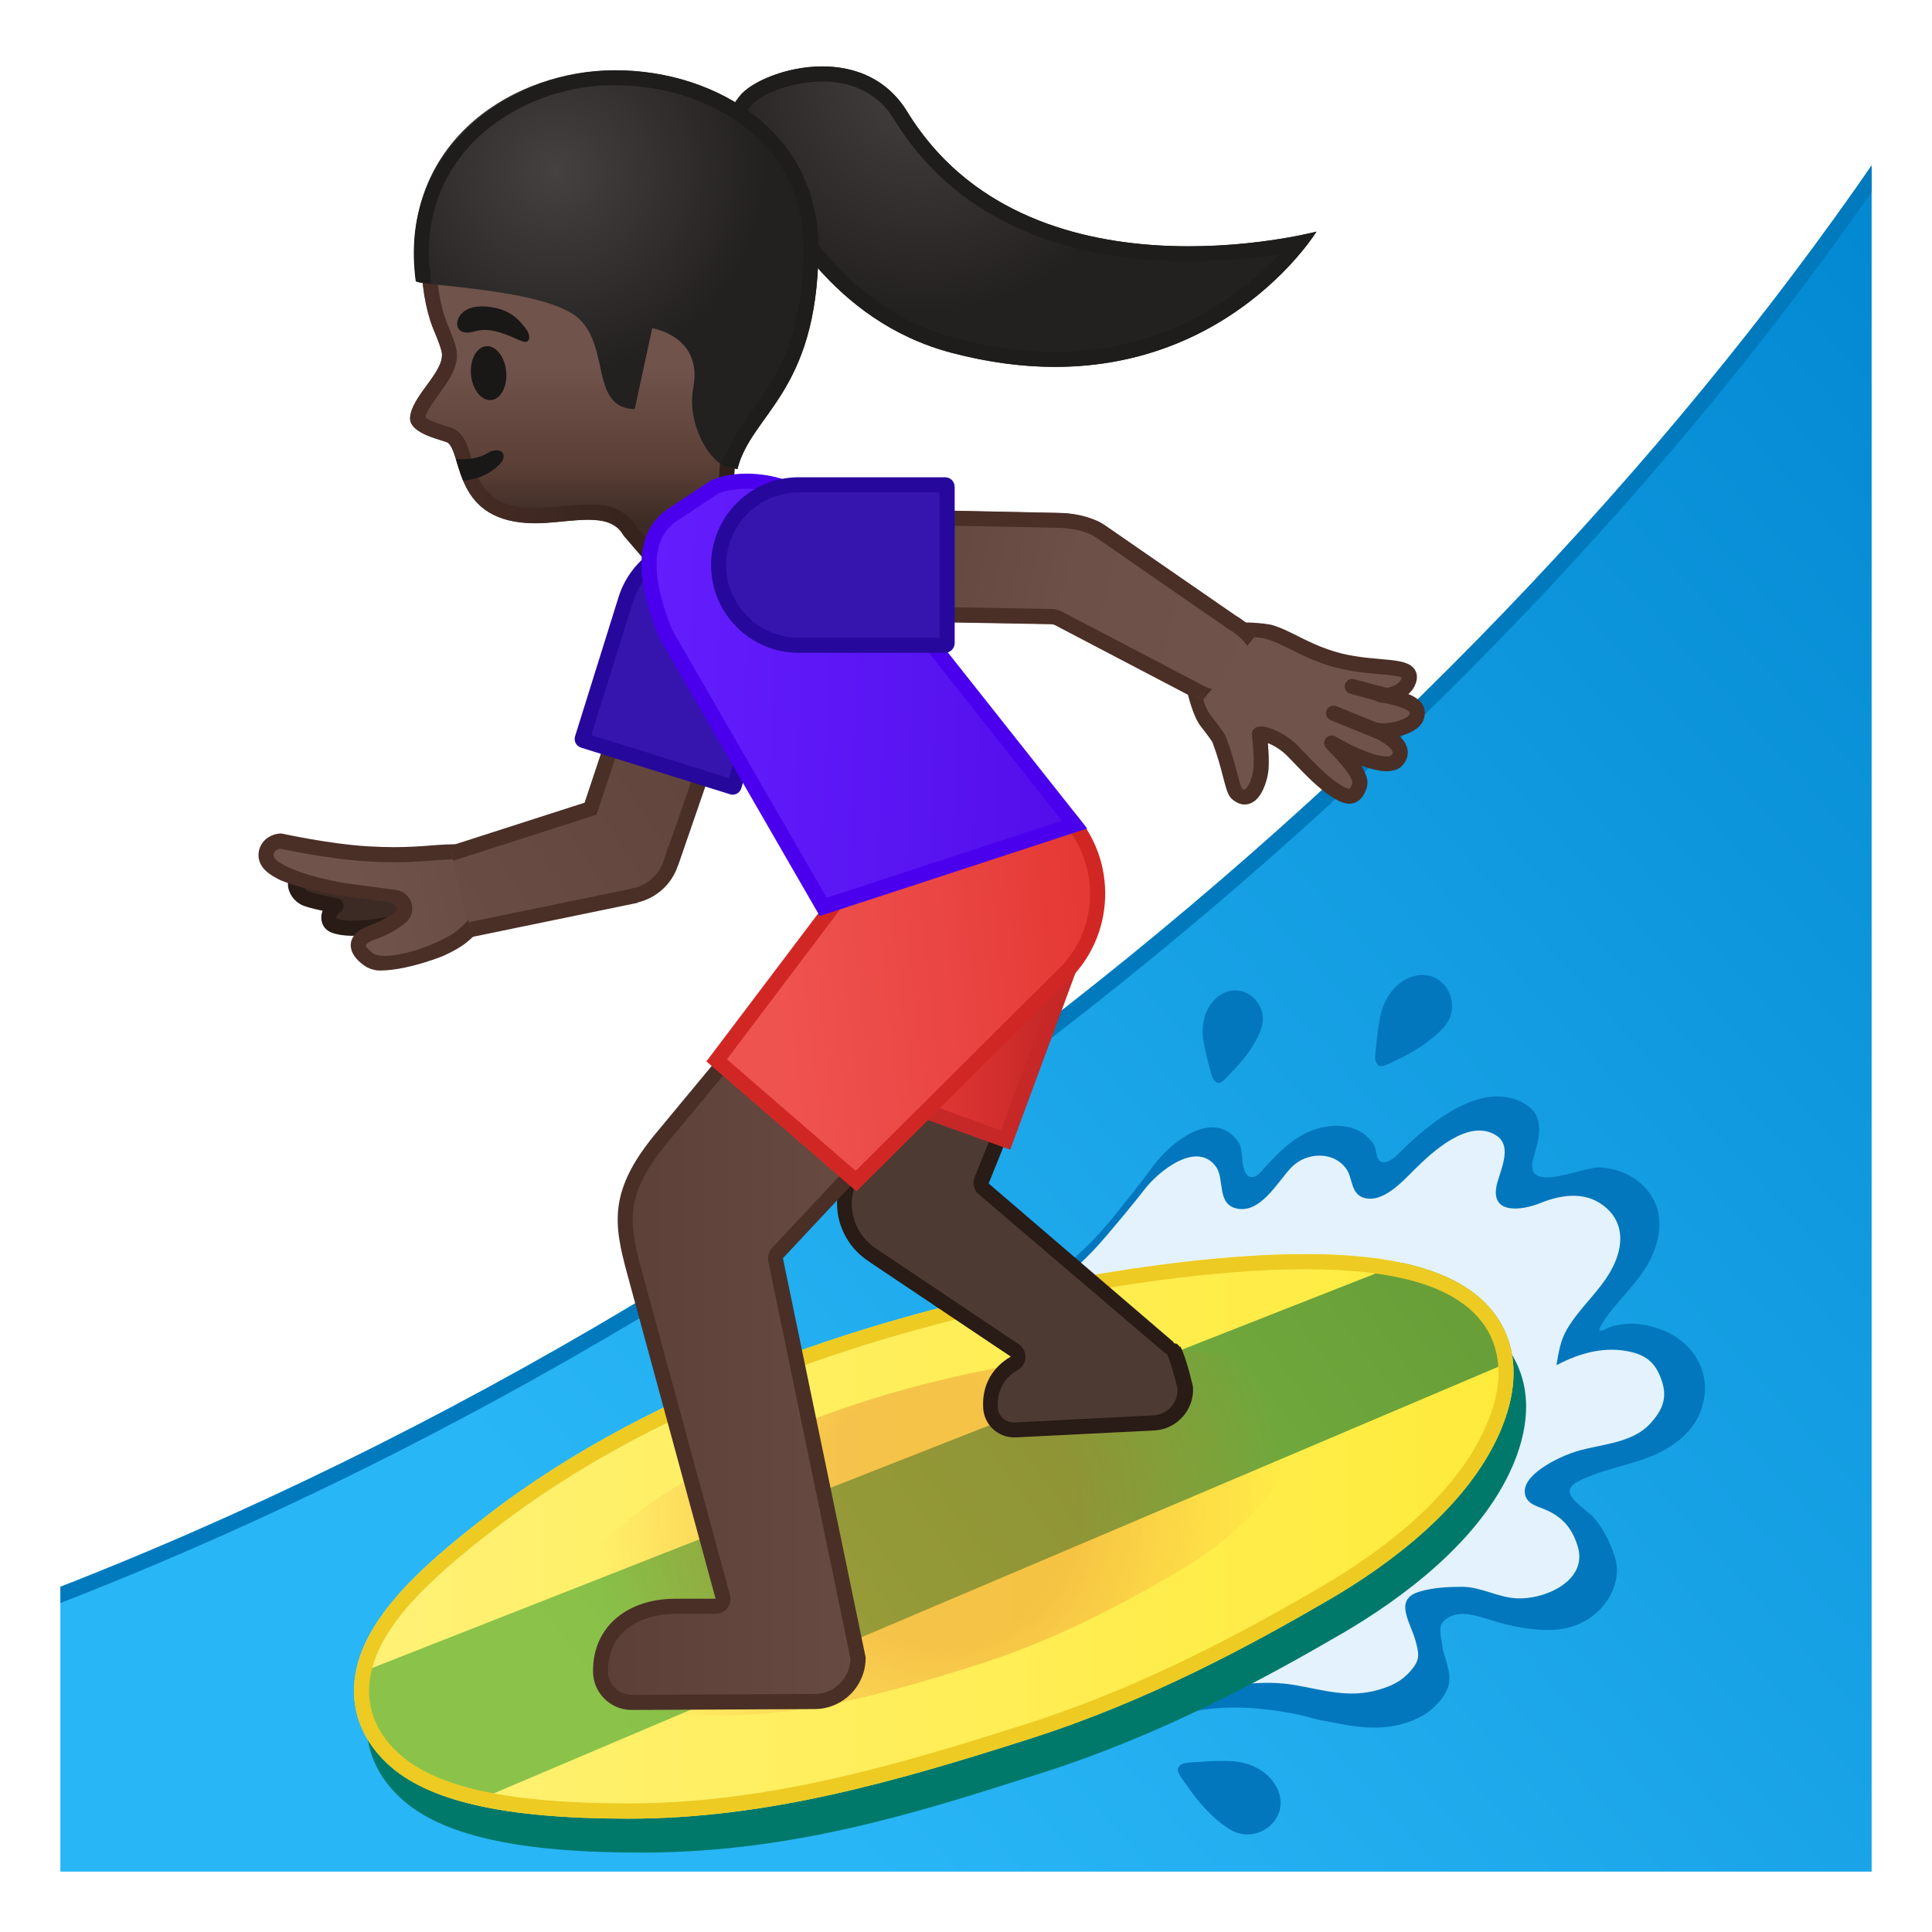 <svg enable-background="new 0 0 128 128" viewBox="0 0 128 128" xmlns="http://www.w3.org/2000/svg" xmlns:xlink="http://www.w3.org/1999/xlink"><defs><rect id="e" x="4" y="4" width="120" height="120"/></defs><clipPath id="a"><use xlink:href="#e"/></clipPath><g clip-path="url(#a)"><radialGradient id="d" cx="61.218" cy="5.143" r="15.514" gradientUnits="userSpaceOnUse"><stop stop-color="#444140" offset="0"/><stop stop-color="#232020" offset="1"/></radialGradient><path d="m50.19 11.82c-0.94-1.64-3.71-2.25-1.17-5.47 1.32-1.67 8.09-3.83 11.08 1.04 7.99 13.03 27.12 7.95 27.12 7.95s-7.6 12.4-24.17 8.03c-7.98-2.1-11.47-9.12-12.86-11.55z" fill="url(#d)"/></g><g clip-path="url(#a)"><path d="m54.48 5.4c1.47 0 3.49 0.44 4.76 2.52 4.77 7.77 13.24 9.4 19.51 9.4 2.36 0 4.44-0.23 5.98-0.46-2.35 2.51-7.24 6.45-14.84 6.45-2.11 0-4.32-0.3-6.59-0.9-7.08-1.87-10.5-7.98-11.96-10.59l-0.28-0.5c-0.32-0.56-0.78-1-1.18-1.39-1-0.96-1.38-1.32-0.08-2.97 0.44-0.56 2.39-1.56 4.68-1.56m0-1c-2.44 0-4.75 1.05-5.46 1.95-2.54 3.22 0.23 3.83 1.17 5.47 1.39 2.43 4.88 9.46 12.86 11.56 2.48 0.65 4.76 0.93 6.84 0.93 11.83 0 17.33-8.96 17.33-8.96s-3.67 0.97-8.47 0.97c-6.15 0-14.16-1.6-18.65-8.93-1.38-2.24-3.55-2.99-5.62-2.99z" fill="#1F1D1B"/></g><linearGradient id="an" x1="151.28" x2="56.878" y1="38.374" y2="123.77" gradientUnits="userSpaceOnUse"><stop stop-color="#0288D1" offset=".017"/><stop stop-color="#29B6F6" offset="1"/></linearGradient><path d="M128,128H0l0-21.35C54.56,86.49,102.17,45.41,128,4.95L128,128z" clip-path="url(#a)" fill="url(#an)"/><g clip-path="url(#a)"><path d="m127 8.32v118.68h-126v-19.65c49.79-18.57 97.71-56.29 126-99.03m1-3.37c-25.83 40.46-73.44 81.54-128 101.7v21.35h128v-123.05z" fill="#007ABD"/></g><g clip-path="url(#a)"><path d="m112.9 91.31c-0.27-1.53-1.39-2.66-2.79-3.2-0.69-0.26-1.44-0.44-2.19-0.41-0.43 0.02-0.9 0.09-1.3 0.24-0.2 0.07-0.44 0.27-0.67 0.2 0.06-0.28 0.32-0.65 0.48-0.88 0.94-1.31 2.26-2.44 2.97-3.94 0.87-1.84 0.68-3.57-0.51-4.74-0.8-0.78-1.85-1.2-2.96-1.23-1.19-0.03-5.1 1.89-4.32-0.7 0.31-1.02 0.79-2.57-0.38-3.38-2.84-1.97-6.54 1.14-8.48 3.07-0.29 0.28-0.62 0.62-1.03 0.66-0.61 0.05-0.48-0.85-0.71-1.19-0.9-1.36-2.61-1.44-4.02-0.94-1.4 0.5-2.52 1.72-3.48 2.8-0.21 0.24-0.62 0.48-0.89 0.17-0.48-0.57-0.16-1.57-0.59-2.2-0.43-0.62-1.02-0.95-1.71-0.95-1.49 0-3.14 1.5-3.88 2.51-0.72 0.98-1.56 2.04-2.61 3.35-0.73 0.9-1.41 1.64-2.08 2.27-0.15 0.14-0.31 0.29-0.47 0.43-0.69 0.62-1.44 1.24-2.36 1.94-0.08 0.05-0.19 0.13-0.32 0.23-1.46 1.03-2.24 1.72-2.17 2.37l0.03 0.35 0.33 0.06c1.53 0.28 3.42 0.07 4.89-0.16 0.33-0.05 0.67-0.12 1.02-0.19 1.04-0.21 2.18-0.41 3.02-0.23 2.61 0.54 5.33 1.64 7.66 3.11 1.04 0.65 2.11 1.4 3.03 2.06 1.2 0.85 3.19 2.68 3.15 5.41-0.04 2.92-1.48 5.52-2.68 7.19-0.57 0.79-1.34 1.41-2.16 1.92-0.7 0.44-1.65 0.6-2.21 1.23-0.16 0.18-0.24 0.42-0.4 0.59-0.12 0.14-0.32 0.27-0.4 0.43-0.42 0.76-0.9 1.53-1.64 2.02-0.34 0.22-0.71 0.14-1.07 0.28-0.27 0.1-0.53 0.31-0.79 0.45-0.27 0.15-1.33 0.67-0.85 1.09 0.4 0.35 1.18 0.07 1.63-0.01 1.42-0.26 2.82-0.33 4.26-0.2 1.3 0.12 2.59 0.32 3.84 0.68 0.34 0.1 0.69 0.14 1.02 0.21 1.67 0.35 3.31 0.58 4.85 0.12 0.85-0.25 1.75-0.63 2.51-1.6 0.75-0.97 0.6-1.57 0.37-2.48-0.07-0.25-0.16-0.49-0.22-0.74-0.06-0.24-0.07-0.48-0.12-0.72-0.08-0.35-0.16-0.92 0.11-1.21 0.86-0.92 2.21-0.41 3.22-0.1 1.32 0.41 2.74 0.7 4.12 0.63 1.35-0.08 2.55-0.65 3.38-1.73 0.68-0.89 1-2.02 0.65-3.12-0.28-0.89-0.71-1.75-1.3-2.48-0.59-0.76-2.68-1.71-1.11-2.51 1.47-0.75 3.11-1 4.64-1.58 1.66-0.63 3.24-1.82 3.63-3.62 0.14-0.59 0.15-1.12 0.06-1.63z" fill="#0277BD"/><path d="m104.05 96.29c1.72-0.64 3.97-0.54 5.29-1.98 0.78-0.86 1.13-1.65 0.78-2.76-0.35-1.1-0.89-1.68-1.98-1.96-1.7-0.43-3.4 0-5.02 0.86 0.13-0.81 0.26-1.62 0.66-2.32 0.87-1.53 2.31-2.64 3.09-4.22 0.67-1.35 0.72-2.81-0.4-3.84-1.26-1.16-2.93-0.97-4.4-0.37-1.23 0.5-3.31 0.78-2.92-1.13 0.19-0.93 1.11-2.6 0-3.33-1.82-1.2-4.26 1.08-5.44 2.25-0.8 0.79-2.15 2.31-3.43 1.84-0.78-0.29-0.67-1.29-1.07-1.87-0.85-1.22-2.66-1.13-3.64-0.13-0.91 0.93-2.11 3.22-3.77 2.7-1.16-0.36-0.68-1.96-1.23-2.72-1.28-1.79-3.83 0.32-4.7 1.44-0.81 1.04-1.67 2.07-2.53 3.08-0.64 0.76-1.32 1.48-2.04 2.12-0.15 0.13-0.31 0.27-0.46 0.4-0.75 0.64-1.51 1.22-2.3 1.8-0.45 0.33-2.28 1.44-2.22 1.99 1.52 0.26 3.06 0.08 4.57-0.14 1.28-0.19 2.76-0.63 4.04-0.38 2.59 0.51 5.24 1.54 7.5 2.89 0.99 0.59 1.99 1.26 2.94 1.89 1.8 1.21 3.25 3.06 3.22 5.31-0.04 2.49-1.19 4.87-2.67 6.83-1.52 2.02-4.34 2.8-6.46 4.13-1.41 0.88-3.33 1.94-4.29 3.33-2.08 3.01 2.83 0.51 3.82 0.25 2.21-0.58 4.59-1 6.86-0.6 1.92 0.34 3.53 0.86 5.46 0.31 0.91-0.26 1.61-0.6 2.21-1.33 0.58-0.71 0.49-1.07 0.27-1.9-0.32-1.23-1.51-2.76 0.26-3.28 0.9-0.27 1.89-0.32 2.81-0.32 1.24 0 2.33 0.68 3.56 0.76 1.94 0.12 4.88-1.19 4.08-3.53-0.36-1.08-0.91-1.78-1.97-2.28-0.58-0.28-1.29-0.36-1.48-1.02-0.34-1.28 2.05-2.42 3-2.77z" fill="#E3F2FD"/><g fill="#0277BD"><path d="m81.4 121.15c0.01 0.01 0.02 0.02 0.04 0.02 1.78 1.16 4.13-0.63 3.19-2.66-0.02-0.05-0.05-0.1-0.08-0.16-0.64-1.14-1.92-1.66-3.17-1.68-0.65-0.01-1.29 0.01-1.94 0.06-0.32 0.02-0.65 0.03-0.96 0.09-0.18 0.03-0.46 0.22-0.45 0.42 0.01 0.31 0.41 0.76 0.57 1 0.77 1.13 1.66 2.17 2.8 2.91z"/><path d="m83.52 68.27c0.01-0.01 0.01-0.02 0.01-0.04 0.68-1.69-1.22-3.38-2.77-2.25l-0.12 0.09c-0.85 0.72-1.09 1.89-0.9 2.96 0.1 0.55 0.22 1.09 0.37 1.62 0.08 0.26 0.14 0.54 0.24 0.79 0.06 0.14 0.26 0.35 0.43 0.31 0.26-0.06 0.57-0.46 0.75-0.65 0.82-0.82 1.56-1.75 1.99-2.83z"/><path d="m95.61 68.11 0.03-0.03c1.37-1.48 0.07-3.96-1.97-3.41-0.05 0.01-0.11 0.03-0.16 0.05-1.16 0.41-1.86 1.53-2.08 2.7-0.11 0.6-0.2 1.21-0.25 1.82-0.03 0.3-0.07 0.61-0.07 0.91 0.01 0.16 0.13 0.46 0.32 0.48 0.29 0.04 0.78-0.25 1.03-0.37 1.16-0.54 2.27-1.21 3.15-2.15z"/></g><path d="m100.08 89.61c-1.89-2.87-6.07-4.27-12.77-4.27-6.27 0-13.42 1.22-17.12 1.95-10.57 2.08-25.62 6.45-37.25 15.5-4.08 3.17-8.45 6.92-8.64 11.2-0.06 1.33 0.27 3.3 2.22 5.12 2.65 2.47 7.71 3.63 15.95 3.63h0.04c10.19 0 18.69-2.78 26.52-5.28 7.9-2.51 14.79-6.27 19.91-9.25 3.95-2.31 9.11-6.1 11.27-11.07 1.57-3.66 0.79-6.11-0.13-7.53zm-57.58 30.55z" fill="#00796B"/><linearGradient id="am" x1="23.451" x2="100.28" y1="101.79" y2="101.79" gradientUnits="userSpaceOnUse"><stop stop-color="#FFF176" offset="0"/><stop stop-color="#FFEB3B" offset="1"/></linearGradient><path d="m99.24 87.36c-1.89-2.87-6.07-4.27-12.77-4.27-6.27 0-13.42 1.22-17.12 1.95-10.57 2.08-25.62 6.45-37.25 15.5-4.08 3.17-8.45 6.92-8.64 11.2-0.06 1.33 0.27 3.3 2.22 5.12 2.65 2.47 7.71 3.63 15.95 3.63h0.04c9.19 0 17.79-2.49 26.52-5.28 7.9-2.51 14.79-6.27 19.91-9.25 3.95-2.31 9.11-6.1 11.27-11.07 1.58-3.65 0.8-6.11-0.13-7.53z" fill="url(#am)"/><defs><path id="al" d="m99.24 87.36c-1.89-2.87-6.07-4.27-12.77-4.27-6.27 0-13.42 1.22-17.12 1.95-10.57 2.08-25.62 6.45-37.25 15.5-4.08 3.17-8.45 6.92-8.64 11.2-0.06 1.33 0.27 3.3 2.22 5.12 2.65 2.47 7.71 3.63 15.95 3.63h0.04c9.19 0 17.79-2.49 26.52-5.28 7.9-2.51 14.79-6.27 19.91-9.25 3.95-2.31 9.11-6.1 11.27-11.07 1.58-3.65 0.8-6.11-0.13-7.53z"/></defs><clipPath id="ak"><use xlink:href="#al"/></clipPath><linearGradient id="aj" x1="90.367" x2="40.701" y1="79.172" y2="115.84" gradientUnits="userSpaceOnUse"><stop stop-color="#689F38" offset="0"/><stop stop-color="#8BC34A" offset="1"/></linearGradient><polygon points="103.37 88.81 27.76 120.92 18.67 112.86 95.47 82.67" clip-path="url(#ak)" fill="url(#aj)"/><path d="m86.47 84.09c6.35 0 10.25 1.25 11.94 3.82 0.8 1.22 1.45 3.34 0.04 6.57-2.05 4.72-7.03 8.38-10.85 10.61-5.07 2.96-11.9 6.68-19.71 9.16-8.65 2.76-17.16 5.23-26.26 5.23-7.96 0-12.81-1.07-15.27-3.36-1.67-1.56-1.96-3.22-1.9-4.34 0.17-3.85 4.35-7.42 8.26-10.45 11.48-8.92 26.36-13.25 36.83-15.31 3.66-0.72 10.74-1.93 16.92-1.93m0-1c-6.27 0-13.42 1.22-17.12 1.95-10.57 2.08-25.62 6.45-37.25 15.5-4.08 3.17-8.45 6.92-8.64 11.2-0.06 1.33 0.27 3.3 2.22 5.12 2.65 2.47 7.71 3.63 15.95 3.63h0.04c9.19 0 17.79-2.49 26.52-5.28 7.9-2.51 14.79-6.27 19.91-9.25 3.95-2.31 9.11-6.1 11.27-11.07 1.58-3.64 0.8-6.1-0.12-7.52-1.89-2.88-6.07-4.28-12.78-4.28z" fill="#EDCB23"/></g><g clip-path="url(#a)"><linearGradient id="ai" x1="96.529" x2="89.705" y1="139.35" y2="161.55" gradientTransform="matrix(.956 -.294 .294 .956 -93.31 -93.43)" gradientUnits="userSpaceOnUse"><stop stop-color="#70534A" offset=".55"/><stop stop-color="#5C4037" offset=".83"/><stop stop-color="#3C2B24" offset="1"/></linearGradient><path d="m49.41 8.74c-3.25-3.64-9.23-4.11-13.88-2.66-5.21 1.63-7.53 5.88-7.61 10.85-0.03 1.8 0.28 3.56 0.75 4.76 0.06 0.14 0.5 1.19 0.57 1.53 0.39 1.29-1.97 2.95-2.07 4.44-0.07 1.12 2.3 1.5 2.51 1.67 1.03 0.85 0.28 5.75 6.58 5.3 2.2-0.16 4.24-0.65 5.06 0.85l3.61 4.18 4.87-0.25s-3.35-8.93 1.24-15.3c3.14-4.33 1.07-12.34-1.63-15.37z" fill="url(#ai)"/><linearGradient id="ah" x1="27.178" x2="52.624" y1="22.484" y2="22.484" gradientUnits="userSpaceOnUse"><stop stop-color="#4A2F27" offset="0"/><stop stop-color="#291B16" offset="1"/></linearGradient><path d="m40.57 6.32c3.44 0 6.31 1.1 8.09 3.09 2.57 2.88 4.3 10.34 1.59 14.11-3.84 5.32-2.55 12.14-1.77 14.95l-3.09 0.16-3.23-3.74c-0.78-1.32-2.17-1.47-3.16-1.47-0.58 0-1.18 0.06-1.81 0.12-0.32 0.03-0.65 0.06-0.99 0.09-0.25 0.02-0.5 0.03-0.73 0.03-3.24 0-3.77-1.76-4.24-3.31-0.22-0.74-0.41-1.37-0.91-1.78-0.2-0.17-0.42-0.24-0.79-0.35-0.73-0.22-1.18-0.42-1.35-0.57 0.08-0.4 0.51-0.99 0.89-1.52 0.68-0.94 1.45-1.99 1.13-3.14-0.07-0.32-0.28-0.84-0.56-1.52l-0.05-0.13c-0.45-1.14-0.7-2.78-0.68-4.38 0.04-2.91 0.99-8.06 6.9-9.91 1.52-0.48 3.16-0.73 4.76-0.73m0-1c-1.73 0-3.46 0.27-5.04 0.77-5.21 1.63-7.53 5.88-7.61 10.85-0.03 1.8 0.28 3.56 0.75 4.76 0.06 0.14 0.5 1.19 0.57 1.53 0.39 1.29-1.97 2.95-2.07 4.44-0.07 1.12 2.3 1.5 2.51 1.67 0.98 0.81 0.34 5.33 5.78 5.33 0.25 0 0.52-0.01 0.8-0.03 0.97-0.07 1.91-0.2 2.72-0.2 1.04 0 1.88 0.22 2.34 1.05l3.61 4.18 4.87-0.25s-3.35-8.93 1.24-15.3c3.12-4.32 1.06-12.33-1.65-15.36-2.13-2.42-5.46-3.44-8.82-3.44z" fill="url(#ah)"/><radialGradient id="ag" cx="26.886" cy="39.729" r="13.371" gradientTransform="matrix(1.03 -.132 .133 .991 3.844 -24.495)" gradientUnits="userSpaceOnUse"><stop stop-color="#444140" offset="0"/><stop stop-color="#232020" offset="1"/></radialGradient><path d="m42.05 27.11 1.16-5.36s3.38 0.5 2.72 3.96c-0.46 2.44 1.19 5.06 2.29 5.22l0.64 0.15c0.9-3.65 5.26-5.03 5.37-14.45 0.09-8.17-7.32-12.27-14.17-11.96-6.56 0.29-13.65 5.09-12.49 13.95 0.04 0.31 8.61 0.5 10.76 2.47 2.12 1.94 0.75 5.92 3.72 6.02z" fill="url(#ag)"/><defs><path id="af" d="m47.9 21.09 0.33 8.77-0.51 0.86s0.35 0.19 0.51 0.22l0.64 0.15c0.9-3.65 5.26-5.03 5.37-14.45 0.09-8.17-7.32-12.27-14.17-11.96-6.56 0.29-13.72 5.41-12.53 13.98 0.01 0.06 1.01 0.14 1.01 0.14l-0.07-1.41 10.01 0.51 9.41 3.19z"/></defs><clipPath id="ae"><use xlink:href="#af"/></clipPath><g clip-path="url(#ae)"><path d="m40.79 5.65c3.73 0 7.32 1.38 9.61 3.69 1.92 1.94 2.87 4.39 2.84 7.27-0.07 5.93-1.83 8.39-3.39 10.57-0.62 0.87-1.22 1.7-1.62 2.67-0.57-0.42-1.65-2.18-1.31-3.96 0.25-1.32 0.05-2.45-0.61-3.37-1.03-1.45-2.76-1.74-2.95-1.77l-0.93-0.14-0.2 0.91-0.92 4.26c-0.22-0.28-0.37-0.8-0.58-1.74-0.26-1.18-0.58-2.65-1.72-3.7-1.62-1.5-5.58-2.03-9.5-2.44-0.36-0.04-0.75-0.08-1.06-0.12-0.24-2.96 0.57-5.62 2.34-7.74 2.16-2.58 5.65-4.22 9.32-4.39 0.23 0.01 0.45 0 0.68 0m0-1c-0.24 0-0.48 0.01-0.72 0.02-6.56 0.29-13.68 5.2-12.53 13.95 0.04 0.31 8.65 0.5 10.79 2.47 2.11 1.95 0.75 5.93 3.71 6.02l1.16-5.36s3.38 0.5 2.72 3.96c-0.46 2.44 1.19 5.06 2.29 5.22l0.64 0.15c0.9-3.65 5.26-5.03 5.37-14.45 0.1-7.89-6.8-11.98-13.43-11.98z" fill="#1F1D1B"/></g><path d="m31.47 21.95c-1.12 0.34-1.4-0.4-1.02-1 0.27-0.44 0.95-0.82 2.27-0.57 1.24 0.23 1.76 0.94 2.1 1.37s0.3 0.86 0.02 0.9c-0.4 0.06-1.98-1.12-3.37-0.7z" fill="#1A1717"/><path d="m32.81 57.83s-11.96-0.51-12.79 0.01c-0.84 0.52-0.36 1.49 0.32 1.72s1.93 0.45 1.93 0.45c-0.58 0.37-0.65 1.1-0.15 1.3 2.39 0.97 10.82-2.09 10.82-2.09l-0.13-1.39z" fill="#3C2B24" stroke="#291B16" stroke-linecap="round" stroke-linejoin="round" stroke-miterlimit="10"/><linearGradient id="ac" x1="56.382" x2="15.698" y1="41.434" y2="68.4" gradientUnits="userSpaceOnUse"><stop stop-color="#5C4037" offset="0"/><stop stop-color="#70534A" offset="1"/></linearGradient><path d="m29.02 62.02c-0.66 0-1.37-1.2-1.56-2.61-0.14-1.01 0.02-2.11 0.67-2.3l11-3.53 4-12.03 6.03 2-4.53 13.12h-0.01l-0.18 0.5c-0.35 1.07-1.21 1.86-2.3 2.13l-0.51 0.12-12.41 2.56c-0.09 0.03-0.14 0.04-0.2 0.04z" fill="url(#ac)"/><path d="m43.45 42.19 5.07 1.69-4.21 12.19-0.03-0.01-0.31 0.96c-0.29 0.9-1.02 1.57-1.94 1.8l-0.34 0.09-12.57 2.59-0.07 0.01-0.03 0.01c-0.24 0-0.89-0.82-1.07-2.18-0.14-1.03 0.1-1.69 0.35-1.76l10.74-3.45 0.48-0.16 0.16-0.48 3.77-11.3m-0.64-1.27-4.08 12.26-10.73 3.45c-2.04 0.56-0.93 5.89 1.02 5.89 0.1 0 0.2-0.01 0.3-0.04l12.95-2.67-0.01-0.02c1.27-0.31 2.27-1.25 2.66-2.46h0.01l4.86-14.09-6.98-2.32z" fill="#4A2F27"/><defs><path id="ab" d="m29.86 56.38 1.52-0.51s-1.27-0.53-2.1-0.5c-0.44 0.02-0.87 0.09-1.37 0.18-0.92 0.16-2.08 0.35-3.85 0.25-2.68-0.16-5.86-0.86-5.89-0.87-0.05-0.01-0.1-0.01-0.14-0.01-0.59 0.04-1.09 0.36-1.33 0.84-0.22 0.45-0.19 0.96 0.09 1.38 0.81 1.22 4.33 2.05 6.51 2.3 0.61 0.07 1.7 0.22 2.58 0.35 0.16 0.02 0.21 0.14 0.22 0.19s0.03 0.18-0.09 0.27c-0.48 0.39-1.06 0.71-1.74 0.96-0.83 0.3-1.29 0.72-1.35 1.25-0.09 0.71 0.57 1.27 0.96 1.54 0.31 0.21 0.76 0.3 1.31 0.3 1.97 0 5.05-1.18 6.17-1.94 0.45-0.3 1.15-1.22 1.15-1.22l-1.38 0.18-1.27-4.94z"/></defs><clipPath id="aa"><use xlink:href="#ab"/></clipPath><linearGradient id="z" x1="34.322" x2="14.208" y1="-5.242" y2="8.09" gradientTransform="matrix(.938 .348 -.348 .938 13.228 46.915)" gradientUnits="userSpaceOnUse"><stop stop-color="#5C4037" offset="0"/><stop stop-color="#70534A" offset="1"/></linearGradient><path d="m32.36 57.92c-0.84-1.44-1.57-1.53-2.81-1.47-1.2 0.05-2.55 0.28-5.2 0.12s-5.75-0.85-5.75-0.85c-0.84 0.06-1.2 0.84-0.83 1.4 0.59 0.89 3.49 1.72 5.92 2.01 0.59 0.07 1.65 0.22 2.49 0.33 0.63 0.09 0.86 0.89 0.37 1.29-0.42 0.35-1.01 0.71-1.82 1-1.84 0.66-0.63 1.59-0.27 1.84 1.12 0.75 4.5-0.42 5.88-1.35 1.26-0.85 2.77-3.04 2.02-4.32z" clip-path="url(#aa)" fill="url(#z)" stroke="#4A2F27" stroke-linecap="round" stroke-linejoin="round" stroke-miterlimit="10"/><path d="m48.52 52.15-9.87-3.09c-0.04-0.01-0.08-0.08-0.06-0.12l2.88-9.22c0.69-2.21 2.71-3.7 5.03-3.7 0.53 0 1.06 0.08 1.57 0.24 2.77 0.87 4.32 3.83 3.46 6.6l-2.88 9.22c-0.01 0.05-0.06 0.07-0.09 0.07h-0.04z" fill="#3615AF"/><path d="m46.49 36.51c0.48 0 0.96 0.07 1.43 0.22 2.51 0.79 3.91 3.47 3.13 5.98l-2.76 8.84-9.11-2.85 2.76-8.84c0.63-2 2.46-3.35 4.55-3.35m0-1c-2.46 0-4.73 1.58-5.51 4.05l-2.88 9.22c-0.1 0.32 0.08 0.65 0.39 0.75l9.87 3.09c0.06 0.02 0.12 0.03 0.18 0.03 0.25 0 0.49-0.16 0.57-0.42l2.89-9.23c0.95-3.04-0.74-6.28-3.78-7.23-0.58-0.17-1.16-0.26-1.73-0.26z" fill="#27089C"/><radialGradient id="y" cx="62.226" cy="100.27" r="22.962" gradientUnits="userSpaceOnUse"><stop stop-color="#D84315" stop-opacity=".5" offset=".384"/><stop stop-color="#F4511E" stop-opacity="0" offset="1"/></radialGradient><path d="m85.08 92.2c-1.22-1.86-3.93-2.77-8.28-2.77-4.06 0-8.69 0.79-11.09 1.26-6.85 1.35-16.59 4.18-24.13 10.04-2.64 2.06-5.47 4.48-5.6 7.25-0.04 0.86 0.18 2.14 1.44 3.32 1.72 1.6 5 2.35 10.33 2.35h0.02c5.95 0 11.53-1.62 17.18-3.42 5.12-1.63 9.58-4.06 12.9-5.99 2.56-1.5 5.9-3.95 7.3-7.17 1.04-2.36 0.53-3.96-0.07-4.87z" fill="url(#y)" opacity=".5"/><path d="m67.16 94.74c-0.81 0-1.49-0.64-1.54-1.45-0.08-1.29 0.48-2.34 1.58-2.97 0.15-0.09 0.25-0.24 0.25-0.42 0.01-0.17-0.08-0.34-0.22-0.43l-9.36-6.27c-0.02-0.02-0.04-0.04-0.07-0.05-1.6-1.04-2.27-3.01-1.62-4.8 0.01-0.03 0.02-0.06 0.02-0.09l6.77-20.99 9.15 3.32-7.1 17.59c-0.08 0.2-0.02 0.43 0.14 0.57l12.24 10.44c0.07 0.06 0.15 0.1 0.24 0.11 0.02 0.02 0.07 0.11 0.07 0.12 0.33 0.63 0.69 2.08 0.81 2.59 0.06 1.14-0.86 2.19-2.08 2.27l-9.28 0.46z" fill="#4D3B33"/><path d="m63.3 57.91 8.18 2.97-6.91 17.11c-0.16 0.4-0.05 0.86 0.28 1.14l12.24 10.44c0.07 0.06 0.14 0.11 0.22 0.14 0.25 0.52 0.56 1.65 0.71 2.32 0.01 0.43-0.14 0.84-0.43 1.17-0.3 0.34-0.72 0.55-1.17 0.57l-9.2 0.47h-0.07c-0.55 0-1.01-0.43-1.04-0.98-0.09-1.39 0.68-2.13 1.33-2.5 0.3-0.17 0.49-0.49 0.5-0.83 0.01-0.35-0.16-0.67-0.44-0.87l-9.33-6.25c-0.03-0.03-0.07-0.05-0.1-0.07-1.41-0.91-1.99-2.64-1.42-4.21 0.02-0.04 0.03-0.09 0.04-0.14l6.61-20.48m-0.63-1.29-6.95 21.55h0.01c-0.74 2.04 0.07 4.26 1.82 5.39l0.08 0.06 0.01 0.01 9.33 6.25c-1.19 0.68-1.93 1.86-1.83 3.43 0.07 1.08 0.97 1.92 2.04 1.92h0.13l9.19-0.46c1.49-0.09 2.63-1.38 2.54-2.87 0 0-0.41-1.89-0.85-2.72l0.01-0.01-0.02 0.09c-0.14-0.22-0.26-0.26-0.38-0.26h-0.01l-0.06-0.1-12.23-10.49 7.3-18.09-10.13-3.7z" fill="#291B16"/><ellipse transform="matrix(.341 -.94 .94 .341 -10.324 102.18)" cx="67.73" cy="58.46" rx="5.39" ry="5.39" fill="#FBC11B"/><linearGradient id="x" x1="57.054" x2="72.441" y1="64.167" y2="64.167" gradientUnits="userSpaceOnUse"><stop stop-color="#E53935" offset=".183"/><stop stop-color="#D83230" offset=".483"/><stop stop-color="#C62828" offset=".79"/></linearGradient><path d="m57.05 72.08 3.92-15.37c0.85-2.33 3.08-3.9 5.56-3.9 0.69 0 1.36 0.12 2.01 0.36 3.06 1.11 4.65 4.51 3.54 7.57l-5.46 14.79-9.57-3.45z" fill="url(#x)"/><path d="m66.53 53.31c0.63 0 1.25 0.11 1.84 0.33 2.8 1.02 4.26 4.13 3.24 6.93l-5.29 14.32-8.68-3.13 3.8-14.88c0.78-2.14 2.83-3.57 5.09-3.57m0-1c-2.62 0-5.08 1.62-6.03 4.23l-4.04 15.86 10.47 3.77 5.63-15.25c1.21-3.33-0.51-7.01-3.84-8.21-0.72-0.28-1.46-0.4-2.19-0.4z" fill="#C62828"/><ellipse transform="matrix(.664 -.748 .748 .664 -21.398 69)" cx="66.11" cy="58.32" rx="6.74" ry="6.74" fill="#FBC11B"/><linearGradient id="w" x1="39.788" x2="70.427" y1="83.676" y2="83.676" gradientUnits="userSpaceOnUse"><stop stop-color="#5C4037" offset="0"/><stop stop-color="#70534A" offset="1"/></linearGradient><path d="m41.84 112.79c-1.12 0-2.04-0.91-2.06-2.04-0.03-2.6 1.89-4.3 4.88-4.33h2.75c0.16 0 0.3-0.07 0.4-0.2s0.13-0.29 0.08-0.43l-5.85-21.5c-0.89-3.28-1.24-5.31 1.97-9.09l17.11-20.64 9.3 8.27-18.91 20.2c-0.11 0.12-0.16 0.28-0.12 0.44l5.48 26.44c0.01 1.5-1.28 2.81-2.87 2.83l-12.16 0.05z" fill="url(#w)"/><path d="m61.18 55.28 8.53 7.58-18.56 19.82c-0.22 0.24-0.32 0.57-0.25 0.89l5.45 26.33c-0.02 0.61-0.26 1.17-0.68 1.61-0.45 0.46-1.04 0.71-1.68 0.72l-12.15 0.06c-0.85 0-1.55-0.69-1.56-1.54-0.03-2.79 2.34-3.8 4.37-3.83h2.75c0.31 0 0.61-0.15 0.79-0.39 0.19-0.25 0.25-0.57 0.17-0.87l-5.85-21.5c-0.87-3.2-1.18-5.04 1.87-8.65l16.8-20.23m-0.11-1.44-17.44 21.03c-3.39 3.99-2.97 6.22-2.07 9.55l5.85 21.5h-2.75c-3.04 0.03-5.4 1.8-5.37 4.84 0.01 1.4 1.16 2.53 2.56 2.53h0.03l12.12-0.06c1.87-0.02 3.37-1.55 3.35-3.43l-5.48-26.44 19.26-20.57-10.06-8.95z" fill="#4A2F27"/><linearGradient id="v" x1="72.238" x2="46.886" y1="63.738" y2="66.466" gradientUnits="userSpaceOnUse"><stop stop-color="#E53935" offset=".013"/><stop stop-color="#EA4643" offset=".379"/><stop stop-color="#EF5350" offset=".831"/></linearGradient><path d="m47.48 70.25 12.08-16 0.02-0.02c1.42-1.6 3.47-2.53 5.62-2.53 1.84 0 3.61 0.67 4.99 1.9 3.1 2.75 3.38 7.51 0.63 10.61l-14.1 14.04-9.24-8z" fill="url(#v)"/><path d="m65.21 52.2c1.72 0 3.37 0.63 4.66 1.77 2.88 2.56 3.15 6.99 0.61 9.88l-13.79 13.72-8.53-7.39 11.78-15.6 0.02-0.02c1.33-1.51 3.24-2.36 5.25-2.36m0-1c-2.21 0-4.41 0.91-5.99 2.69l-12.42 16.43 9.94 8.61 14.46-14.4c2.94-3.31 2.64-8.38-0.67-11.32-1.53-1.35-3.43-2.01-5.32-2.01z" fill="#D12724"/><linearGradient id="u" x1="44.24" x2="74.1" y1="51.03" y2="51.03" gradientTransform="matrix(.971 -.04 -.04 .945 .013 .019)" gradientUnits="userSpaceOnUse"><stop stop-color="#651FFF" offset="0"/><stop stop-color="#5914F2" offset=".705"/><stop stop-color="#530EEB" offset="1"/></linearGradient><path d="m44.06 41.92c-1.52-3.82-1.42-6.37 0.35-7.72l2.9-1.92c0.47-0.24 1.29-0.4 2.16-0.4 1.23 0 3.6 0.32 5.67 2.49l16.06 20.26-16.66 5.45-10.48-18.16z" fill="url(#u)"/><path d="m49.48 32.38c1.15 0 3.35 0.3 5.28 2.3l15.6 19.7-15.59 5.1-10.24-17.75c-1.43-3.59-1.37-5.92 0.16-7.11l2.85-1.89c0.36-0.17 1.04-0.35 1.94-0.35m0-1c-1.04 0-1.91 0.21-2.44 0.49l-2.93 1.94c-2.28 1.73-1.86 4.91-0.48 8.37l10.68 18.51 17.72-5.8-16.52-20.87c-1.92-2.01-4.23-2.64-6.03-2.64z" fill="#4A00ED"/><linearGradient id="t" x1="55.628" x2="84.389" y1="35.827" y2="42.317" gradientUnits="userSpaceOnUse"><stop stop-color="#5C4037" offset="0"/><stop stop-color="#63463D" offset=".158"/><stop stop-color="#6D5047" offset=".533"/><stop stop-color="#70534A" offset=".999"/></linearGradient><path d="m81.83 40.77-8.76-6.05v0.01c-0.15-0.11-0.35-0.2-0.57-0.29-0.75-0.3-1.56-0.44-2.36-0.45l-14.03-0.28-0.13 7.41 13.72 0.24c0.05 0.01 0.12 0.03 0.16 0.04l9.03 4.73c1.76 1.04 3.64 0.88 4.68-0.88 1.04-1.78 0.02-3.44-1.74-4.48z" fill="url(#t)"/><path d="m57.09 34.71 13.03 0.26c0.75 0.02 1.43 0.14 2.01 0.38 0.23 0.09 0.34 0.16 0.37 0.19 0.03 0.02 0.07 0.04 0.1 0.06l8.66 5.99c0.02 0.01 0.04 0.03 0.06 0.04 0.72 0.42 2.29 1.58 1.39 3.1-0.41 0.69-0.97 1.04-1.68 1.04-0.5 0-1.07-0.18-1.63-0.51-0.02-0.01-0.03-0.02-0.05-0.03l-9.03-4.73c-0.07-0.04-0.14-0.06-0.22-0.08l-0.16-0.04c-0.08-0.02-0.15-0.03-0.23-0.03l-12.71-0.23 0.09-5.41m-0.98-1.02-0.13 7.41 13.72 0.24c0.05 0.01 0.12 0.03 0.16 0.04l9.03 4.73c0.72 0.42 1.45 0.65 2.14 0.65 1.01 0 1.92-0.48 2.54-1.53 1.04-1.76 0.02-3.42-1.74-4.47l-8.76-6.05v0.01c-0.15-0.11-0.35-0.2-0.57-0.29-0.75-0.3-1.56-0.44-2.36-0.45l-14.03-0.29z" fill="#4A2F27"/><defs><path id="r" d="m94.31 47.71c0.14-0.37 0.12-0.7-0.04-1-0.17-0.31-0.48-0.54-0.95-0.73 0.31-0.27 0.5-0.61 0.56-0.99 0.04-0.27-0.02-0.51-0.18-0.71-0.37-0.47-1.11-0.53-2.24-0.63-0.78-0.07-1.65-0.15-2.55-0.37-1.21-0.3-2.2-0.8-3-1.2-0.38-0.19-0.72-0.36-1.08-0.5l-0.06-0.03c-0.75-0.31-2.28-0.31-2.28-0.31l0.64 0.94-3.39 4.14-1.07-0.44s0.35 1.58 0.89 2.25c0.65 0.83 0.76 1.03 0.77 1.05 0.35 0.94 0.56 1.74 0.71 2.33 0.2 0.76 0.31 1.18 0.57 1.42 0.23 0.21 0.46 0.31 0.65 0.35 0.25 0.05 0.46 0 0.6-0.06 0.9-0.37 1.18-1.84 1.21-2.32 0.03-0.5-0.01-1.17-0.05-1.66 0.37 0.15 0.88 0.44 1.3 0.88l0.27 0.28c0.97 1.01 1.73 1.8 2.65 2.4 0.45 0.29 0.98 0.57 1.5 0.39 0.37-0.13 0.64-0.45 0.83-0.98 0.15-0.44-0.01-0.94-0.35-1.48 1.09 0.41 2.17 0.57 2.71-0.03 0.39-0.42 0.39-0.84 0.33-1.11-0.07-0.31-0.27-0.59-0.51-0.82 0.69-0.17 1.36-0.52 1.56-1.06z"/></defs><clipPath id="q"><use xlink:href="#r"/></clipPath><g clip-path="url(#q)" stroke="#4A2F27" stroke-linecap="round" stroke-linejoin="round" stroke-miterlimit="10"><linearGradient id="p" x1="74.273" x2="92.664" y1="39.52" y2="52.01" gradientUnits="userSpaceOnUse"><stop stop-color="#5C4037" offset="0"/><stop stop-color="#70534A" offset=".4"/></linearGradient><path d="m91.37 45.98c0.4 0.29 1.86-0.09 2-1.05s-2.18-0.55-4.6-1.15c-1.89-0.47-3.24-1.38-4.21-1.75h-0.01c-1.39-0.57-2.97-0.36-4.06 0.68l-0.22 0.21c-1.37 1.31-1.53 3.44-0.35 4.92 0.44 0.55 0.78 1.02 0.85 1.19 0.73 1.97 0.85 3.28 1.15 3.55 0.97 0.88 1.57-0.85 1.63-1.69s-0.11-2.25-0.11-2.25c0.34-0.09 1.46 0.36 2.22 1.15 1.09 1.13 1.88 1.99 2.83 2.6 0.72 0.47 1.25 0.62 1.58-0.33 0.3-0.85-1.73-2.66-1.84-2.83 0 0 3.47 2.08 4.31 1.15 0.98-1.08-1.49-2.04-1.46-2.03 0.73 0.24 2.51-0.15 2.76-0.82 0.31-0.83-0.59-1.16-2.47-1.55z" fill="url(#p)"/><line x1="91.2" x2="88.35" y1="48.41" y2="47.25" fill="none"/><line x1="91.71" x2="89.59" y1="46.05" y2="45.48" fill="none"/></g><path d="m52.93 42.75c-2.93 0-5.31-2.38-5.31-5.31s2.38-5.31 5.31-5.32h9.69c0.08 0 0.14 0.06 0.14 0.14v10.34c0 0.08-0.06 0.14-0.14 0.14l-9.69 0.01z" fill="#3615AF"/><path d="m62.25 32.62v9.63h-9.33c-2.65 0-4.81-2.16-4.81-4.81s2.16-4.81 4.81-4.82h9.33m0.36-1h-9.69c-3.21 0-5.81 2.61-5.81 5.82s2.6 5.81 5.81 5.81h9.69c0.35 0 0.64-0.29 0.64-0.64v-10.34c0-0.37-0.28-0.65-0.64-0.65z" fill="#27089C"/><ellipse transform="matrix(.996 -.094 .094 .996 -2.181 3.153)" cx="32.36" cy="24.71" rx="1.17" ry="1.79" fill="#1A1717"/><defs><path id="o" d="m49.41 8.74c-3.25-3.64-9.23-4.11-13.88-2.66-5.21 1.63-7.53 5.88-7.61 10.85-0.03 1.8 0.28 3.56 0.75 4.76 0.06 0.14 0.5 1.19 0.57 1.53 0.39 1.29-1.97 2.95-2.07 4.44-0.07 1.12 2.3 1.5 2.51 1.67 1.03 0.85 0.28 5.75 6.58 5.3 2.2-0.16 4.24-0.65 5.06 0.85l3.61 4.18 4.87-0.25s-3.35-8.93 1.24-15.3c3.14-4.33 1.07-12.34-1.63-15.37z"/></defs><clipPath id="n"><use xlink:href="#o"/></clipPath><g clip-path="url(#n)"><path d="m26.19 30.09c1.67 1.76 4.99 2.56 6.87 0.71 0.72-0.71 0.07-1.29-0.78-0.77-1.39 0.84-4.09 0.26-5.14-0.85-0.7-0.72-1.64 0.19-0.95 0.91z" fill="#1A1717"/></g></g><g display="none"><g display="inline"><g opacity=".6"><circle cx="-83.75" cy="64" r="28" fill="none" opacity=".61" stroke="#000" stroke-miterlimit="10" stroke-width=".263"/><line x1="-63.75" x2="-63.75" y2="128" fill="none" opacity=".61" stroke="#000" stroke-miterlimit="10" stroke-width=".25"/><line x1="-103.75" x2="-103.75" y2="128" fill="none" opacity=".61" stroke="#000" stroke-miterlimit="10" stroke-width=".25"/><line x1="-83.75" x2="-83.75" y2="128" fill="none" opacity=".61" stroke="#000" stroke-miterlimit="10" stroke-width=".25"/><line x1="-19.75" x2="-147.75" y1="64" y2="64" fill="none" opacity=".61" stroke="#000" stroke-miterlimit="10" stroke-width=".25"/><line x1="-19.75" x2="-147.75" y1="44" y2="44" fill="none" opacity=".61" stroke="#000" stroke-miterlimit="10" stroke-width=".25"/><line x1="-19.75" x2="-147.75" y1="83.75" y2="83.75" fill="none" opacity=".61" stroke="#000" stroke-miterlimit="10" stroke-width=".25"/><line x1="-19.75" x2="-147.75" y1="128" fill="none" opacity=".61" stroke="#000" stroke-miterlimit="10" stroke-width=".25"/><line x1="-147.75" x2="-19.75" y1="128" fill="none" opacity=".61" stroke="#000" stroke-miterlimit="10" stroke-width=".25"/><g opacity=".61"><path d="m-83.75 4.26c32.94 0 59.74 26.8 59.74 59.74s-26.8 59.74-59.74 59.74-59.74-26.8-59.74-59.74 26.8-59.74 59.74-59.74m0-0.26c-33.14 0-60 26.86-60 60s26.86 60 60 60 60-26.86 60-60-26.86-60-60-60z"/></g><path d="m-39.78 115.97h-87.94c-4.42 0-8.03-3.61-8.03-8.03v-87.91c0-4.42 3.61-8.03 8.03-8.03h87.94c4.42 0 8.03 3.61 8.03 8.03v87.91c0 4.42-3.61 8.03-8.03 8.03z" fill="none" opacity=".61" stroke="#000" stroke-miterlimit="10" stroke-width=".258"/><path d="m-47.75 124h-72c-4.4 0-8-3.6-8-8v-104c0-4.4 3.6-8 8-8h72c4.4 0 8 3.6 8 8v104c0 4.4-3.6 8-8 8z" fill="none" opacity=".61" stroke="#000" stroke-miterlimit="10" stroke-width=".263"/><path d="m-33.98 108h-99.54c-5.63 0-10.23-4.6-10.23-10.23v-67.49c0-5.63 4.6-10.23 10.23-10.23h99.54c5.63 0 10.23 4.6 10.23 10.23v67.48c0 5.64-4.6 10.24-10.23 10.24z" fill="none" opacity=".61" stroke="#000" stroke-miterlimit="10" stroke-width=".263"/></g><g opacity=".2"><defs><rect id="s" x="-147.75" width="128" height="128" opacity=".2"/></defs><clipPath id="m"><use xlink:href="#s"/></clipPath><g clip-path="url(#m)"><g fill="none" stroke="#000" stroke-miterlimit="10" stroke-width=".25"><line x1="-175.75" x2="-175.75" y1="160" y2="-32"/><line x1="-171.75" x2="-171.75" y1="160" y2="-32"/><line x1="-167.75" x2="-167.75" y1="160" y2="-32"/><line x1="-163.75" x2="-163.75" y1="160" y2="-32"/><line x1="-159.75" x2="-159.75" y1="160" y2="-32"/><line x1="-155.75" x2="-155.75" y1="160" y2="-32"/><line x1="-151.75" x2="-151.75" y1="160" y2="-32"/><line x1="-147.75" x2="-147.75" y1="160" y2="-32"/><line x1="-143.75" x2="-143.75" y1="160" y2="-32"/><line x1="-139.75" x2="-139.75" y1="160" y2="-32"/><line x1="-135.75" x2="-135.75" y1="160" y2="-32"/><line x1="-131.75" x2="-131.75" y1="160" y2="-32"/><line x1="-127.75" x2="-127.75" y1="160" y2="-32"/><line x1="-123.75" x2="-123.75" y1="160" y2="-32"/><line x1="-119.75" x2="-119.75" y1="160" y2="-32"/><line x1="-115.75" x2="-115.75" y1="160" y2="-32"/><line x1="-111.75" x2="-111.75" y1="160" y2="-32"/><line x1="-107.75" x2="-107.75" y1="160" y2="-32"/><line x1="-103.75" x2="-103.75" y1="160" y2="-32"/><line x1="-99.75" x2="-99.75" y1="160" y2="-32"/><line x1="-95.75" x2="-95.75" y1="160" y2="-32"/><line x1="-91.75" x2="-91.75" y1="160" y2="-32"/><line x1="-87.75" x2="-87.75" y1="160" y2="-32"/><line x1="-83.75" x2="-83.75" y1="160" y2="-32"/><line x1="-79.75" x2="-79.75" y1="160" y2="-32"/><line x1="-75.75" x2="-75.75" y1="160" y2="-32"/><line x1="-71.75" x2="-71.75" y1="160" y2="-32"/><line x1="-67.75" x2="-67.75" y1="160" y2="-32"/><line x1="-63.75" x2="-63.75" y1="160" y2="-32"/><line x1="-59.75" x2="-59.75" y1="160" y2="-32"/><line x1="-55.75" x2="-55.75" y1="160" y2="-32"/><line x1="-51.75" x2="-51.75" y1="160" y2="-32"/><line x1="-47.75" x2="-47.75" y1="160" y2="-32"/><line x1="-43.75" x2="-43.75" y1="160" y2="-32"/><line x1="-39.75" x2="-39.75" y1="160" y2="-32"/><line x1="-35.75" x2="-35.75" y1="160" y2="-32"/><line x1="-31.75" x2="-31.75" y1="160" y2="-32"/><line x1="-27.75" x2="-27.75" y1="160" y2="-32"/><line x1="-23.75" x2="-23.75" y1="160" y2="-32"/><line x1="-19.75" x2="-19.75" y1="160" y2="-32"/><line x1="-15.75" x2="-15.75" y1="160" y2="-32"/><line x1="-11.75" x2="-11.75" y1="160" y2="-32"/><line x1="-10.75" x2="-10.75" y1="166.05" y2="-25.95"/><line x1="-3.75" x2="-3.75" y1="160" y2="-32"/><line x1=".25" x2=".25" y1="160" y2="-32"/><line x1="4.25" x2="4.25" y1="160" y2="-32"/><line x1="8.25" x2="8.25" y1="160" y2="-32"/></g><g fill="none" stroke="#000" stroke-miterlimit="10" stroke-width=".25"><line x1="-179.75" x2="12.25" y1="-28" y2="-28"/><line x1="-179.75" x2="12.25" y1="-24" y2="-24"/><line x1="-179.75" x2="12.25" y1="-20" y2="-20"/><line x1="-179.75" x2="12.25" y1="-16" y2="-16"/><line x1="-179.75" x2="12.25" y1="-12" y2="-12"/><line x1="-179.75" x2="12.25" y1="-8" y2="-8"/><line x1="-179.75" x2="12.25" y1="-4" y2="-4"/><line x1="-179.75" x2="12.25"/><line x1="-179.75" x2="12.25" y1="4" y2="4"/><line x1="-179.75" x2="12.25" y1="8" y2="8"/><line x1="-179.75" x2="12.25" y1="12" y2="12"/><line x1="-179.75" x2="12.25" y1="16" y2="16"/><line x1="-179.75" x2="12.25" y1="20" y2="20"/><line x1="-179.75" x2="12.25" y1="24" y2="24"/><line x1="-179.75" x2="12.25" y1="28" y2="28"/><line x1="-179.75" x2="12.25" y1="32" y2="32"/><line x1="-179.75" x2="12.25" y1="36" y2="36"/><line x1="-179.75" x2="12.25" y1="40" y2="40"/><line x1="-179.75" x2="12.25" y1="44" y2="44"/><line x1="-179.75" x2="12.25" y1="48" y2="48"/><line x1="-179.75" x2="12.25" y1="52" y2="52"/><line x1="-179.75" x2="12.25" y1="56" y2="56"/><line x1="-179.75" x2="12.25" y1="60" y2="60"/><line x1="-179.75" x2="12.25" y1="64" y2="64"/><line x1="-179.75" x2="12.25" y1="68" y2="68"/><line x1="-179.75" x2="12.25" y1="72" y2="72"/><line x1="-179.75" x2="12.25" y1="76" y2="76"/><line x1="-179.75" x2="12.25" y1="80" y2="80"/><line x1="-179.75" x2="12.25" y1="84" y2="84"/><line x1="-179.75" x2="12.25" y1="88" y2="88"/><line x1="-179.75" x2="12.25" y1="92" y2="92"/><line x1="-179.75" x2="12.25" y1="96" y2="96"/><line x1="-179.75" x2="12.25" y1="100" y2="100"/><line x1="-179.75" x2="12.25" y1="104" y2="104"/><line x1="-179.75" x2="12.25" y1="108" y2="108"/><line x1="-179.75" x2="12.25" y1="112" y2="112"/><line x1="-179.75" x2="12.25" y1="116" y2="116"/><line x1="-179.75" x2="12.25" y1="120" y2="120"/><line x1="-179.75" x2="12.25" y1="124" y2="124"/><line x1="-179.75" x2="12.25" y1="128" y2="128"/><line x1="-179.75" x2="12.25" y1="132" y2="132"/><line x1="-179.75" x2="12.25" y1="136" y2="136"/><line x1="-179.75" x2="12.25" y1="140" y2="140"/><line x1="-179.75" x2="12.25" y1="144" y2="144"/><line x1="-179.75" x2="12.25" y1="148" y2="148"/><line x1="-179.75" x2="12.25" y1="152" y2="152"/><line x1="-179.75" x2="12.25" y1="156" y2="156"/></g><path d="m12-31.75v191.5h-191.5v-191.5h191.5m0.25-0.25h-192v192h192v-192z"/></g></g><g fill="#F44336"><rect x="-147.75" width="4" height="128" opacity=".3"/><rect x="-23.75" width="4" height="128" opacity=".3"/><rect transform="matrix(-1.837e-16 1 -1 -1.837e-16 -81.75 85.75)" x="-85.75" y="-58" width="4" height="120" opacity=".3"/><rect transform="matrix(-1.837e-16 1 -1 -1.837e-16 42.25 209.75)" x="-85.75" y="66" width="4" height="120" opacity=".3"/></g></g><g display="inline"><g opacity=".6"><circle cx="-83.75" cy="211.5" r="28" fill="none" opacity=".61" stroke="#000" stroke-miterlimit="10" stroke-width=".263"/><line x1="-63.75" x2="-63.75" y1="147.5" y2="275.5" fill="none" opacity=".61" stroke="#000" stroke-miterlimit="10" stroke-width=".25"/><line x1="-103.75" x2="-103.75" y1="147.5" y2="275.5" fill="none" opacity=".61" stroke="#000" stroke-miterlimit="10" stroke-width=".25"/><line x1="-83.75" x2="-83.75" y1="147.5" y2="275.5" fill="none" opacity=".61" stroke="#000" stroke-miterlimit="10" stroke-width=".25"/><line x1="-19.75" x2="-147.75" y1="211.5" y2="211.5" fill="none" opacity=".61" stroke="#000" stroke-miterlimit="10" stroke-width=".25"/><line x1="-19.75" x2="-147.75" y1="191.5" y2="191.5" fill="none" opacity=".61" stroke="#000" stroke-miterlimit="10" stroke-width=".25"/><line x1="-19.75" x2="-147.75" y1="231.25" y2="231.25" fill="none" opacity=".61" stroke="#000" stroke-miterlimit="10" stroke-width=".25"/><line x1="-19.75" x2="-147.75" y1="275.5" y2="147.5" fill="none" opacity=".61" stroke="#000" stroke-miterlimit="10" stroke-width=".25"/><line x1="-147.75" x2="-19.75" y1="275.5" y2="147.5" fill="none" opacity=".61" stroke="#000" stroke-miterlimit="10" stroke-width=".25"/><g opacity=".61"><path d="m-83.75 151.76c32.94 0 59.74 26.8 59.74 59.74s-26.8 59.74-59.74 59.74-59.74-26.8-59.74-59.74 26.8-59.74 59.74-59.74m0-0.26c-33.14 0-60 26.86-60 60s26.86 60 60 60 60-26.86 60-60-26.86-60-60-60z"/></g><path d="m-39.78 263.47h-87.94c-4.42 0-8.03-3.61-8.03-8.03v-87.91c0-4.42 3.61-8.03 8.03-8.03h87.94c4.42 0 8.03 3.61 8.03 8.03v87.91c0 4.42-3.61 8.03-8.03 8.03z" fill="none" opacity=".61" stroke="#000" stroke-miterlimit="10" stroke-width=".258"/><path d="m-47.75 271.5h-72c-4.4 0-8-3.6-8-8v-104c0-4.4 3.6-8 8-8h72c4.4 0 8 3.6 8 8v104c0 4.4-3.6 8-8 8z" fill="none" opacity=".61" stroke="#000" stroke-miterlimit="10" stroke-width=".263"/><path d="m-33.98 255.5h-99.54c-5.63 0-10.23-4.6-10.23-10.23v-67.48c0-5.63 4.6-10.23 10.23-10.23h99.54c5.63 0 10.23 4.6 10.23 10.23v67.48c0 5.63-4.6 10.23-10.23 10.23z" fill="none" opacity=".61" stroke="#000" stroke-miterlimit="10" stroke-width=".263"/></g><g opacity=".2"><defs><rect id="ad" x="-147.75" y="147.5" width="128" height="128" opacity=".2"/></defs><clipPath id="l"><use xlink:href="#ad"/></clipPath><g clip-path="url(#l)"><g fill="none" stroke="#000" stroke-miterlimit="10" stroke-width=".25"><line x1="-175.75" x2="-175.75" y1="307.5" y2="115.5"/><line x1="-171.75" x2="-171.75" y1="307.5" y2="115.5"/><line x1="-167.75" x2="-167.75" y1="307.5" y2="115.5"/><line x1="-163.75" x2="-163.75" y1="307.5" y2="115.5"/><line x1="-159.75" x2="-159.75" y1="307.5" y2="115.5"/><line x1="-155.75" x2="-155.75" y1="307.5" y2="115.5"/><line x1="-151.75" x2="-151.75" y1="307.5" y2="115.5"/><line x1="-147.75" x2="-147.75" y1="307.5" y2="115.5"/><line x1="-143.75" x2="-143.75" y1="307.5" y2="115.5"/><line x1="-139.75" x2="-139.75" y1="307.5" y2="115.5"/><line x1="-135.75" x2="-135.75" y1="307.5" y2="115.5"/><line x1="-131.75" x2="-131.75" y1="307.5" y2="115.5"/><line x1="-127.75" x2="-127.75" y1="307.5" y2="115.5"/><line x1="-123.75" x2="-123.75" y1="307.5" y2="115.5"/><line x1="-119.75" x2="-119.75" y1="307.5" y2="115.5"/><line x1="-115.75" x2="-115.75" y1="307.5" y2="115.5"/><line x1="-111.75" x2="-111.75" y1="307.5" y2="115.5"/><line x1="-107.75" x2="-107.75" y1="307.5" y2="115.5"/><line x1="-103.75" x2="-103.75" y1="307.5" y2="115.5"/><line x1="-99.75" x2="-99.75" y1="307.5" y2="115.5"/><line x1="-95.75" x2="-95.75" y1="307.5" y2="115.5"/><line x1="-91.75" x2="-91.75" y1="307.5" y2="115.5"/><line x1="-87.75" x2="-87.75" y1="307.5" y2="115.5"/><line x1="-83.75" x2="-83.75" y1="307.5" y2="115.5"/><line x1="-79.75" x2="-79.75" y1="307.5" y2="115.5"/><line x1="-75.75" x2="-75.75" y1="307.5" y2="115.5"/><line x1="-71.75" x2="-71.75" y1="307.5" y2="115.5"/><line x1="-67.75" x2="-67.75" y1="307.5" y2="115.5"/><line x1="-63.75" x2="-63.75" y1="307.5" y2="115.5"/><line x1="-59.75" x2="-59.75" y1="307.5" y2="115.5"/><line x1="-55.75" x2="-55.75" y1="307.5" y2="115.5"/><line x1="-51.75" x2="-51.75" y1="307.5" y2="115.5"/><line x1="-47.75" x2="-47.75" y1="307.5" y2="115.5"/><line x1="-43.75" x2="-43.75" y1="307.5" y2="115.5"/><line x1="-39.75" x2="-39.75" y1="307.5" y2="115.5"/><line x1="-35.75" x2="-35.75" y1="307.5" y2="115.5"/><line x1="-31.75" x2="-31.75" y1="307.5" y2="115.5"/><line x1="-27.75" x2="-27.75" y1="307.5" y2="115.5"/><line x1="-23.75" x2="-23.75" y1="307.5" y2="115.5"/><line x1="-19.75" x2="-19.75" y1="307.5" y2="115.5"/><line x1="-15.75" x2="-15.75" y1="307.5" y2="115.5"/><line x1="-11.75" x2="-11.75" y1="307.5" y2="115.5"/><line x1="-10.75" x2="-10.75" y1="313.55" y2="121.55"/><line x1="-3.75" x2="-3.75" y1="307.5" y2="115.5"/><line x1=".25" x2=".25" y1="307.5" y2="115.5"/><line x1="4.25" x2="4.25" y1="307.5" y2="115.5"/><line x1="8.25" x2="8.25" y1="307.5" y2="115.5"/></g><g fill="none" stroke="#000" stroke-miterlimit="10" stroke-width=".25"><line x1="-179.75" x2="12.25" y1="119.5" y2="119.5"/><line x1="-179.75" x2="12.25" y1="123.5" y2="123.5"/><line x1="-179.75" x2="12.25" y1="127.5" y2="127.5"/><line x1="-179.75" x2="12.25" y1="131.5" y2="131.5"/><line x1="-179.75" x2="12.25" y1="135.5" y2="135.5"/><line x1="-179.75" x2="12.25" y1="139.5" y2="139.5"/><line x1="-179.75" x2="12.25" y1="143.5" y2="143.5"/><line x1="-179.75" x2="12.25" y1="147.5" y2="147.5"/><line x1="-179.75" x2="12.25" y1="151.5" y2="151.5"/><line x1="-179.75" x2="12.25" y1="155.5" y2="155.5"/><line x1="-179.75" x2="12.25" y1="159.5" y2="159.5"/><line x1="-179.75" x2="12.25" y1="163.5" y2="163.5"/><line x1="-179.75" x2="12.25" y1="167.5" y2="167.5"/><line x1="-179.75" x2="12.25" y1="171.5" y2="171.5"/><line x1="-179.75" x2="12.25" y1="175.5" y2="175.5"/><line x1="-179.75" x2="12.25" y1="179.5" y2="179.5"/><line x1="-179.75" x2="12.25" y1="183.5" y2="183.5"/><line x1="-179.75" x2="12.25" y1="187.5" y2="187.5"/><line x1="-179.75" x2="12.25" y1="191.5" y2="191.5"/><line x1="-179.75" x2="12.25" y1="195.5" y2="195.5"/><line x1="-179.75" x2="12.25" y1="199.5" y2="199.5"/><line x1="-179.75" x2="12.25" y1="203.5" y2="203.5"/><line x1="-179.75" x2="12.25" y1="207.5" y2="207.5"/><line x1="-179.75" x2="12.25" y1="211.5" y2="211.5"/><line x1="-179.75" x2="12.25" y1="215.5" y2="215.5"/><line x1="-179.75" x2="12.25" y1="219.5" y2="219.5"/><line x1="-179.75" x2="12.25" y1="223.5" y2="223.5"/><line x1="-179.75" x2="12.25" y1="227.5" y2="227.5"/><line x1="-179.75" x2="12.25" y1="231.5" y2="231.5"/><line x1="-179.75" x2="12.25" y1="235.5" y2="235.5"/><line x1="-179.75" x2="12.25" y1="239.5" y2="239.5"/><line x1="-179.75" x2="12.25" y1="243.5" y2="243.5"/><line x1="-179.75" x2="12.25" y1="247.5" y2="247.5"/><line x1="-179.75" x2="12.25" y1="251.5" y2="251.5"/><line x1="-179.75" x2="12.25" y1="255.5" y2="255.5"/><line x1="-179.75" x2="12.25" y1="259.5" y2="259.5"/><line x1="-179.75" x2="12.25" y1="263.5" y2="263.5"/><line x1="-179.75" x2="12.25" y1="267.5" y2="267.5"/><line x1="-179.75" x2="12.25" y1="271.5" y2="271.5"/><line x1="-179.75" x2="12.25" y1="275.5" y2="275.5"/><line x1="-179.75" x2="12.25" y1="279.5" y2="279.5"/><line x1="-179.75" x2="12.25" y1="283.5" y2="283.5"/><line x1="-179.75" x2="12.25" y1="287.5" y2="287.5"/><line x1="-179.75" x2="12.25" y1="291.5" y2="291.5"/><line x1="-179.75" x2="12.25" y1="295.5" y2="295.5"/><line x1="-179.75" x2="12.25" y1="299.5" y2="299.5"/><line x1="-179.75" x2="12.25" y1="303.5" y2="303.5"/></g><path d="m12 115.75v191.5h-191.5v-191.5h191.5m0.25-0.25h-192v192h192v-192z"/></g></g><g fill="#F44336"><rect x="-147.75" y="147.5" width="4" height="128" opacity=".3"/><rect x="-23.75" y="147.5" width="4" height="128" opacity=".3"/><rect transform="matrix(-1.837e-16 1 -1 -1.837e-16 65.75 233.25)" x="-85.75" y="89.5" width="4" height="120" opacity=".3"/><rect transform="matrix(-1.837e-16 1 -1 -1.837e-16 189.75 357.25)" x="-85.75" y="213.5" width="4" height="120" opacity=".3"/></g></g><g display="inline"><g opacity=".6"><circle cx="64" cy="64" r="28" fill="none" opacity=".61" stroke="#000" stroke-miterlimit="10" stroke-width=".263"/><line x1="84" x2="84" y2="128" fill="none" opacity=".61" stroke="#000" stroke-miterlimit="10" stroke-width=".25"/><line x1="44" x2="44" y2="128" fill="none" opacity=".61" stroke="#000" stroke-miterlimit="10" stroke-width=".25"/><line x1="64" x2="64" y2="128" fill="none" opacity=".61" stroke="#000" stroke-miterlimit="10" stroke-width=".25"/><line x1="128" y1="64" y2="64" fill="none" opacity=".61" stroke="#000" stroke-miterlimit="10" stroke-width=".25"/><line x1="128" y1="44" y2="44" fill="none" opacity=".61" stroke="#000" stroke-miterlimit="10" stroke-width=".25"/><line x1="128" y1="83.75" y2="83.75" fill="none" opacity=".61" stroke="#000" stroke-miterlimit="10" stroke-width=".25"/><line x1="128" y1="128" fill="none" opacity=".61" stroke="#000" stroke-miterlimit="10" stroke-width=".25"/><line x2="128" y1="128" fill="none" opacity=".61" stroke="#000" stroke-miterlimit="10" stroke-width=".25"/><g opacity=".61"><path d="M64,4.26c32.94,0,59.74,26.8,59.74,59.74S96.94,123.74,64,123.74S4.26,96.94,4.26,64S31.06,4.26,64,4.26 M64,4 C30.86,4,4,30.86,4,64s26.86,60,60,60s60-26.86,60-60S97.14,4,64,4L64,4z"/></g><path d="m107.97 115.97h-87.94c-4.42 0-8.03-3.61-8.03-8.03v-87.91c0-4.42 3.61-8.03 8.03-8.03h87.94c4.42 0 8.03 3.61 8.03 8.03v87.91c0 4.42-3.61 8.03-8.03 8.03z" fill="none" opacity=".61" stroke="#000" stroke-miterlimit="10" stroke-width=".258"/><path d="m100 124h-72c-4.4 0-8-3.6-8-8v-104c0-4.4 3.6-8 8-8h72c4.4 0 8 3.6 8 8v104c0 4.4-3.6 8-8 8z" fill="none" opacity=".61" stroke="#000" stroke-miterlimit="10" stroke-width=".263"/><path d="M113.77,108H14.23 C8.6,108,4,103.4,4,97.77V30.28c0-5.63,4.6-10.23,10.23-10.23h99.54c5.63,0,10.23,4.6,10.23,10.23v67.48 C124,103.4,119.4,108,113.77,108z" fill="none" opacity=".61" stroke="#000" stroke-miterlimit="10" stroke-width=".263"/></g><g opacity=".2"><defs><rect id="f" width="128" height="128" opacity=".2"/></defs><clipPath id="k"><use xlink:href="#f"/></clipPath><g clip-path="url(#k)"><g fill="none" stroke="#000" stroke-miterlimit="10" stroke-width=".25"><line x1="-28" x2="-28" y1="160" y2="-32"/><line x1="-24" x2="-24" y1="160" y2="-32"/><line x1="-20" x2="-20" y1="160" y2="-32"/><line x1="-16" x2="-16" y1="160" y2="-32"/><line x1="-12" x2="-12" y1="160" y2="-32"/><line x1="-8" x2="-8" y1="160" y2="-32"/><line x1="-4" x2="-4" y1="160" y2="-32"/><line y1="160" y2="-32"/><line x1="4" x2="4" y1="160" y2="-32"/><line x1="8" x2="8" y1="160" y2="-32"/><line x1="12" x2="12" y1="160" y2="-32"/><line x1="16" x2="16" y1="160" y2="-32"/><line x1="20" x2="20" y1="160" y2="-32"/><line x1="24" x2="24" y1="160" y2="-32"/><line x1="28" x2="28" y1="160" y2="-32"/><line x1="32" x2="32" y1="160" y2="-32"/><line x1="36" x2="36" y1="160" y2="-32"/><line x1="40" x2="40" y1="160" y2="-32"/><line x1="44" x2="44" y1="160" y2="-32"/><line x1="48" x2="48" y1="160" y2="-32"/><line x1="52" x2="52" y1="160" y2="-32"/><line x1="56" x2="56" y1="160" y2="-32"/><line x1="60" x2="60" y1="160" y2="-32"/><line x1="64" x2="64" y1="160" y2="-32"/><line x1="68" x2="68" y1="160" y2="-32"/><line x1="72" x2="72" y1="160" y2="-32"/><line x1="76" x2="76" y1="160" y2="-32"/><line x1="80" x2="80" y1="160" y2="-32"/><line x1="84" x2="84" y1="160" y2="-32"/><line x1="88" x2="88" y1="160" y2="-32"/><line x1="92" x2="92" y1="160" y2="-32"/><line x1="96" x2="96" y1="160" y2="-32"/><line x1="100" x2="100" y1="160" y2="-32"/><line x1="104" x2="104" y1="160" y2="-32"/><line x1="108" x2="108" y1="160" y2="-32"/><line x1="112" x2="112" y1="160" y2="-32"/><line x1="116" x2="116" y1="160" y2="-32"/><line x1="120" x2="120" y1="160" y2="-32"/><line x1="124" x2="124" y1="160" y2="-32"/><line x1="128" x2="128" y1="160" y2="-32"/><line x1="132" x2="132" y1="160" y2="-32"/><line x1="136" x2="136" y1="160" y2="-32"/><line x1="137" x2="137" y1="166.05" y2="-25.95"/><line x1="144" x2="144" y1="160" y2="-32"/><line x1="148" x2="148" y1="160" y2="-32"/><line x1="152" x2="152" y1="160" y2="-32"/><line x1="156" x2="156" y1="160" y2="-32"/></g><g fill="none" stroke="#000" stroke-miterlimit="10" stroke-width=".25"><line x1="-32" x2="160" y1="-28" y2="-28"/><line x1="-32" x2="160" y1="-24" y2="-24"/><line x1="-32" x2="160" y1="-20" y2="-20"/><line x1="-32" x2="160" y1="-16" y2="-16"/><line x1="-32" x2="160" y1="-12" y2="-12"/><line x1="-32" x2="160" y1="-8" y2="-8"/><line x1="-32" x2="160" y1="-4" y2="-4"/><line x1="-32" x2="160"/><line x1="-32" x2="160" y1="4" y2="4"/><line x1="-32" x2="160" y1="8" y2="8"/><line x1="-32" x2="160" y1="12" y2="12"/><line x1="-32" x2="160" y1="16" y2="16"/><line x1="-32" x2="160" y1="20" y2="20"/><line x1="-32" x2="160" y1="24" y2="24"/><line x1="-32" x2="160" y1="28" y2="28"/><line x1="-32" x2="160" y1="32" y2="32"/><line x1="-32" x2="160" y1="36" y2="36"/><line x1="-32" x2="160" y1="40" y2="40"/><line x1="-32" x2="160" y1="44" y2="44"/><line x1="-32" x2="160" y1="48" y2="48"/><line x1="-32" x2="160" y1="52" y2="52"/><line x1="-32" x2="160" y1="56" y2="56"/><line x1="-32" x2="160" y1="60" y2="60"/><line x1="-32" x2="160" y1="64" y2="64"/><line x1="-32" x2="160" y1="68" y2="68"/><line x1="-32" x2="160" y1="72" y2="72"/><line x1="-32" x2="160" y1="76" y2="76"/><line x1="-32" x2="160" y1="80" y2="80"/><line x1="-32" x2="160" y1="84" y2="84"/><line x1="-32" x2="160" y1="88" y2="88"/><line x1="-32" x2="160" y1="92" y2="92"/><line x1="-32" x2="160" y1="96" y2="96"/><line x1="-32" x2="160" y1="100" y2="100"/><line x1="-32" x2="160" y1="104" y2="104"/><line x1="-32" x2="160" y1="108" y2="108"/><line x1="-32" x2="160" y1="112" y2="112"/><line x1="-32" x2="160" y1="116" y2="116"/><line x1="-32" x2="160" y1="120" y2="120"/><line x1="-32" x2="160" y1="124" y2="124"/><line x1="-32" x2="160" y1="128" y2="128"/><line x1="-32" x2="160" y1="132" y2="132"/><line x1="-32" x2="160" y1="136" y2="136"/><line x1="-32" x2="160" y1="140" y2="140"/><line x1="-32" x2="160" y1="144" y2="144"/><line x1="-32" x2="160" y1="148" y2="148"/><line x1="-32" x2="160" y1="152" y2="152"/><line x1="-32" x2="160" y1="156" y2="156"/></g><path d="m159.75-31.75v191.5h-191.5v-191.5h191.5m0.25-0.25h-192v192h192v-192z"/></g></g><g fill="#F44336"><rect width="4" height="128" opacity=".3"/><rect x="124" width="4" height="128" opacity=".3"/><rect transform="matrix(-1.837e-16 1 -1 -1.837e-16 66 -62)" x="62" y="-58" width="4" height="120" opacity=".3"/><rect transform="matrix(-1.837e-16 1 -1 -1.837e-16 190 62)" x="62" y="66" width="4" height="120" opacity=".3"/></g></g><g display="inline"><g opacity=".6"><circle cx="64" cy="211.5" r="28" fill="none" opacity=".61" stroke="#000" stroke-miterlimit="10" stroke-width=".263"/><line x1="84" x2="84" y1="147.5" y2="275.5" fill="none" opacity=".61" stroke="#000" stroke-miterlimit="10" stroke-width=".25"/><line x1="44" x2="44" y1="147.5" y2="275.5" fill="none" opacity=".61" stroke="#000" stroke-miterlimit="10" stroke-width=".25"/><line x1="64" x2="64" y1="147.5" y2="275.5" fill="none" opacity=".61" stroke="#000" stroke-miterlimit="10" stroke-width=".25"/><line x1="128" y1="211.5" y2="211.5" fill="none" opacity=".61" stroke="#000" stroke-miterlimit="10" stroke-width=".25"/><line x1="128" y1="191.5" y2="191.5" fill="none" opacity=".61" stroke="#000" stroke-miterlimit="10" stroke-width=".25"/><line x1="128" y1="231.25" y2="231.25" fill="none" opacity=".61" stroke="#000" stroke-miterlimit="10" stroke-width=".25"/><line x1="128" y1="275.5" y2="147.5" fill="none" opacity=".61" stroke="#000" stroke-miterlimit="10" stroke-width=".25"/><line x2="128" y1="275.5" y2="147.5" fill="none" opacity=".61" stroke="#000" stroke-miterlimit="10" stroke-width=".25"/><g opacity=".61"><path d="m64 151.76c32.94 0 59.74 26.8 59.74 59.74s-26.8 59.74-59.74 59.74-59.74-26.8-59.74-59.74 26.8-59.74 59.74-59.74m0-0.26c-33.14 0-60 26.86-60 60s26.86 60 60 60 60-26.86 60-60-26.86-60-60-60z"/></g><path d="m107.97 263.47h-87.94c-4.42 0-8.03-3.61-8.03-8.03v-87.91c0-4.42 3.61-8.03 8.03-8.03h87.94c4.42 0 8.03 3.61 8.03 8.03v87.91c0 4.42-3.61 8.03-8.03 8.03z" fill="none" opacity=".61" stroke="#000" stroke-miterlimit="10" stroke-width=".258"/><path d="m100 271.5h-72c-4.4 0-8-3.6-8-8v-104c0-4.4 3.6-8 8-8h72c4.4 0 8 3.6 8 8v104c0 4.4-3.6 8-8 8z" fill="none" opacity=".61" stroke="#000" stroke-miterlimit="10" stroke-width=".263"/><path d="m113.77 255.5h-99.54c-5.63 0-10.23-4.6-10.23-10.23v-67.48c0-5.63 4.6-10.23 10.23-10.23h99.54c5.63 0 10.23 4.6 10.23 10.23v67.48c0 5.63-4.6 10.23-10.23 10.23z" fill="none" opacity=".61" stroke="#000" stroke-miterlimit="10" stroke-width=".263"/></g><g opacity=".2"><defs><rect id="c" y="147.5" width="128" height="128" opacity=".2"/></defs><clipPath id="j"><use xlink:href="#c"/></clipPath><g clip-path="url(#j)"><g fill="none" stroke="#000" stroke-miterlimit="10" stroke-width=".25"><line x1="-28" x2="-28" y1="307.5" y2="115.5"/><line x1="-24" x2="-24" y1="307.5" y2="115.5"/><line x1="-20" x2="-20" y1="307.5" y2="115.5"/><line x1="-16" x2="-16" y1="307.5" y2="115.5"/><line x1="-12" x2="-12" y1="307.5" y2="115.5"/><line x1="-8" x2="-8" y1="307.5" y2="115.5"/><line x1="-4" x2="-4" y1="307.5" y2="115.5"/><line y1="307.5" y2="115.5"/><line x1="4" x2="4" y1="307.5" y2="115.5"/><line x1="8" x2="8" y1="307.5" y2="115.5"/><line x1="12" x2="12" y1="307.5" y2="115.5"/><line x1="16" x2="16" y1="307.5" y2="115.5"/><line x1="20" x2="20" y1="307.5" y2="115.5"/><line x1="24" x2="24" y1="307.5" y2="115.5"/><line x1="28" x2="28" y1="307.5" y2="115.5"/><line x1="32" x2="32" y1="307.5" y2="115.5"/><line x1="36" x2="36" y1="307.5" y2="115.5"/><line x1="40" x2="40" y1="307.5" y2="115.5"/><line x1="44" x2="44" y1="307.5" y2="115.5"/><line x1="48" x2="48" y1="307.5" y2="115.5"/><line x1="52" x2="52" y1="307.5" y2="115.5"/><line x1="56" x2="56" y1="307.5" y2="115.5"/><line x1="60" x2="60" y1="307.5" y2="115.5"/><line x1="64" x2="64" y1="307.5" y2="115.5"/><line x1="68" x2="68" y1="307.5" y2="115.5"/><line x1="72" x2="72" y1="307.5" y2="115.5"/><line x1="76" x2="76" y1="307.5" y2="115.5"/><line x1="80" x2="80" y1="307.5" y2="115.5"/><line x1="84" x2="84" y1="307.5" y2="115.5"/><line x1="88" x2="88" y1="307.5" y2="115.5"/><line x1="92" x2="92" y1="307.5" y2="115.5"/><line x1="96" x2="96" y1="307.5" y2="115.5"/><line x1="100" x2="100" y1="307.5" y2="115.5"/><line x1="104" x2="104" y1="307.5" y2="115.5"/><line x1="108" x2="108" y1="307.5" y2="115.5"/><line x1="112" x2="112" y1="307.5" y2="115.5"/><line x1="116" x2="116" y1="307.5" y2="115.5"/><line x1="120" x2="120" y1="307.5" y2="115.5"/><line x1="124" x2="124" y1="307.5" y2="115.5"/><line x1="128" x2="128" y1="307.5" y2="115.5"/><line x1="132" x2="132" y1="307.5" y2="115.5"/><line x1="136" x2="136" y1="307.5" y2="115.5"/><line x1="137" x2="137" y1="313.55" y2="121.55"/><line x1="144" x2="144" y1="307.5" y2="115.5"/><line x1="148" x2="148" y1="307.5" y2="115.5"/><line x1="152" x2="152" y1="307.5" y2="115.5"/><line x1="156" x2="156" y1="307.5" y2="115.5"/></g><g fill="none" stroke="#000" stroke-miterlimit="10" stroke-width=".25"><line x1="-32" x2="160" y1="119.5" y2="119.5"/><line x1="-32" x2="160" y1="123.5" y2="123.5"/><line x1="-32" x2="160" y1="127.5" y2="127.5"/><line x1="-32" x2="160" y1="131.5" y2="131.5"/><line x1="-32" x2="160" y1="135.5" y2="135.5"/><line x1="-32" x2="160" y1="139.5" y2="139.5"/><line x1="-32" x2="160" y1="143.5" y2="143.5"/><line x1="-32" x2="160" y1="147.5" y2="147.5"/><line x1="-32" x2="160" y1="151.5" y2="151.5"/><line x1="-32" x2="160" y1="155.5" y2="155.5"/><line x1="-32" x2="160" y1="159.5" y2="159.5"/><line x1="-32" x2="160" y1="163.5" y2="163.5"/><line x1="-32" x2="160" y1="167.5" y2="167.5"/><line x1="-32" x2="160" y1="171.5" y2="171.5"/><line x1="-32" x2="160" y1="175.5" y2="175.5"/><line x1="-32" x2="160" y1="179.5" y2="179.5"/><line x1="-32" x2="160" y1="183.5" y2="183.5"/><line x1="-32" x2="160" y1="187.5" y2="187.5"/><line x1="-32" x2="160" y1="191.5" y2="191.5"/><line x1="-32" x2="160" y1="195.5" y2="195.5"/><line x1="-32" x2="160" y1="199.5" y2="199.5"/><line x1="-32" x2="160" y1="203.5" y2="203.5"/><line x1="-32" x2="160" y1="207.5" y2="207.5"/><line x1="-32" x2="160" y1="211.5" y2="211.5"/><line x1="-32" x2="160" y1="215.5" y2="215.5"/><line x1="-32" x2="160" y1="219.5" y2="219.5"/><line x1="-32" x2="160" y1="223.5" y2="223.5"/><line x1="-32" x2="160" y1="227.5" y2="227.5"/><line x1="-32" x2="160" y1="231.5" y2="231.5"/><line x1="-32" x2="160" y1="235.5" y2="235.5"/><line x1="-32" x2="160" y1="239.5" y2="239.5"/><line x1="-32" x2="160" y1="243.5" y2="243.5"/><line x1="-32" x2="160" y1="247.5" y2="247.5"/><line x1="-32" x2="160" y1="251.5" y2="251.5"/><line x1="-32" x2="160" y1="255.5" y2="255.5"/><line x1="-32" x2="160" y1="259.5" y2="259.5"/><line x1="-32" x2="160" y1="263.5" y2="263.5"/><line x1="-32" x2="160" y1="267.5" y2="267.5"/><line x1="-32" x2="160" y1="271.5" y2="271.5"/><line x1="-32" x2="160" y1="275.5" y2="275.5"/><line x1="-32" x2="160" y1="279.5" y2="279.5"/><line x1="-32" x2="160" y1="283.5" y2="283.5"/><line x1="-32" x2="160" y1="287.5" y2="287.5"/><line x1="-32" x2="160" y1="291.5" y2="291.5"/><line x1="-32" x2="160" y1="295.5" y2="295.5"/><line x1="-32" x2="160" y1="299.5" y2="299.5"/><line x1="-32" x2="160" y1="303.5" y2="303.5"/></g><path d="m159.75 115.75v191.5h-191.5v-191.5h191.5m0.25-0.25h-192v192h192v-192z"/></g></g><g fill="#F44336"><rect y="147.5" width="4" height="128" opacity=".3"/><rect x="124" y="147.5" width="4" height="128" opacity=".3"/><rect transform="matrix(-1.837e-16 1 -1 -1.837e-16 213.5 85.5)" x="62" y="89.5" width="4" height="120" opacity=".3"/><rect transform="matrix(-1.837e-16 1 -1 -1.837e-16 337.5 209.5)" x="62" y="213.5" width="4" height="120" opacity=".3"/></g></g><g display="inline"><g opacity=".6"><circle cx="202.38" cy="64" r="28" fill="none" opacity=".61" stroke="#000" stroke-miterlimit="10" stroke-width=".263"/><line x1="222.38" x2="222.38" y2="128" fill="none" opacity=".61" stroke="#000" stroke-miterlimit="10" stroke-width=".25"/><line x1="182.38" x2="182.38" y2="128" fill="none" opacity=".61" stroke="#000" stroke-miterlimit="10" stroke-width=".25"/><line x1="202.38" x2="202.38" y2="128" fill="none" opacity=".61" stroke="#000" stroke-miterlimit="10" stroke-width=".25"/><line x1="266.38" x2="138.38" y1="64" y2="64" fill="none" opacity=".61" stroke="#000" stroke-miterlimit="10" stroke-width=".25"/><line x1="266.38" x2="138.38" y1="44" y2="44" fill="none" opacity=".61" stroke="#000" stroke-miterlimit="10" stroke-width=".25"/><line x1="266.38" x2="138.38" y1="83.75" y2="83.75" fill="none" opacity=".61" stroke="#000" stroke-miterlimit="10" stroke-width=".25"/><line x1="266.38" x2="138.38" y1="128" fill="none" opacity=".61" stroke="#000" stroke-miterlimit="10" stroke-width=".25"/><line x1="138.38" x2="266.38" y1="128" fill="none" opacity=".61" stroke="#000" stroke-miterlimit="10" stroke-width=".25"/><g opacity=".61"><path d="m202.38 4.26c32.94 0 59.74 26.8 59.74 59.74s-26.8 59.74-59.74 59.74-59.74-26.8-59.74-59.74 26.8-59.74 59.74-59.74m0-0.26c-33.14 0-60 26.86-60 60s26.86 60 60 60 60-26.86 60-60-26.86-60-60-60z"/></g><path d="m246.35 115.97h-87.94c-4.42 0-8.03-3.61-8.03-8.03v-87.91c0-4.42 3.61-8.03 8.03-8.03h87.94c4.42 0 8.03 3.61 8.03 8.03v87.91c0 4.42-3.61 8.03-8.03 8.03z" fill="none" opacity=".61" stroke="#000" stroke-miterlimit="10" stroke-width=".258"/><path d="m238.38 124h-72c-4.4 0-8-3.6-8-8v-104c0-4.4 3.6-8 8-8h72c4.4 0 8 3.6 8 8v104c0 4.4-3.6 8-8 8z" fill="none" opacity=".61" stroke="#000" stroke-miterlimit="10" stroke-width=".263"/><path d="m252.15 108h-99.54c-5.63 0-10.23-4.6-10.23-10.23v-67.49c0-5.63 4.6-10.23 10.23-10.23h99.54c5.63 0 10.23 4.6 10.23 10.23v67.48c0 5.64-4.6 10.24-10.23 10.24z" fill="none" opacity=".61" stroke="#000" stroke-miterlimit="10" stroke-width=".263"/></g><g opacity=".2"><defs><rect id="b" x="138.38" width="128" height="128" opacity=".2"/></defs><clipPath id="i"><use xlink:href="#b"/></clipPath><g clip-path="url(#i)"><g fill="none" stroke="#000" stroke-miterlimit="10" stroke-width=".25"><line x1="110.38" x2="110.38" y1="160" y2="-32"/><line x1="114.38" x2="114.38" y1="160" y2="-32"/><line x1="118.38" x2="118.38" y1="160" y2="-32"/><line x1="122.38" x2="122.38" y1="160" y2="-32"/><line x1="126.38" x2="126.38" y1="160" y2="-32"/><line x1="130.38" x2="130.38" y1="160" y2="-32"/><line x1="134.38" x2="134.38" y1="160" y2="-32"/><line x1="138.38" x2="138.38" y1="160" y2="-32"/><line x1="142.38" x2="142.38" y1="160" y2="-32"/><line x1="146.38" x2="146.38" y1="160" y2="-32"/><line x1="150.38" x2="150.38" y1="160" y2="-32"/><line x1="154.38" x2="154.38" y1="160" y2="-32"/><line x1="158.38" x2="158.38" y1="160" y2="-32"/><line x1="162.38" x2="162.38" y1="160" y2="-32"/><line x1="166.38" x2="166.38" y1="160" y2="-32"/><line x1="170.38" x2="170.38" y1="160" y2="-32"/><line x1="174.38" x2="174.38" y1="160" y2="-32"/><line x1="178.38" x2="178.38" y1="160" y2="-32"/><line x1="182.38" x2="182.38" y1="160" y2="-32"/><line x1="186.38" x2="186.38" y1="160" y2="-32"/><line x1="190.38" x2="190.38" y1="160" y2="-32"/><line x1="194.38" x2="194.38" y1="160" y2="-32"/><line x1="198.38" x2="198.38" y1="160" y2="-32"/><line x1="202.38" x2="202.38" y1="160" y2="-32"/><line x1="206.38" x2="206.38" y1="160" y2="-32"/><line x1="210.38" x2="210.38" y1="160" y2="-32"/><line x1="214.38" x2="214.38" y1="160" y2="-32"/><line x1="218.38" x2="218.38" y1="160" y2="-32"/><line x1="222.38" x2="222.38" y1="160" y2="-32"/><line x1="226.38" x2="226.38" y1="160" y2="-32"/><line x1="230.38" x2="230.38" y1="160" y2="-32"/><line x1="234.38" x2="234.38" y1="160" y2="-32"/><line x1="238.38" x2="238.38" y1="160" y2="-32"/><line x1="242.38" x2="242.38" y1="160" y2="-32"/><line x1="246.38" x2="246.38" y1="160" y2="-32"/><line x1="250.38" x2="250.38" y1="160" y2="-32"/><line x1="254.38" x2="254.38" y1="160" y2="-32"/><line x1="258.38" x2="258.38" y1="160" y2="-32"/><line x1="262.38" x2="262.38" y1="160" y2="-32"/><line x1="266.38" x2="266.38" y1="160" y2="-32"/><line x1="270.38" x2="270.38" y1="160" y2="-32"/><line x1="274.38" x2="274.38" y1="160" y2="-32"/><line x1="275.38" x2="275.38" y1="166.05" y2="-25.95"/><line x1="282.38" x2="282.38" y1="160" y2="-32"/><line x1="286.38" x2="286.38" y1="160" y2="-32"/><line x1="290.38" x2="290.38" y1="160" y2="-32"/><line x1="294.38" x2="294.38" y1="160" y2="-32"/></g><g fill="none" stroke="#000" stroke-miterlimit="10" stroke-width=".25"><line x1="106.38" x2="298.38" y1="-28" y2="-28"/><line x1="106.38" x2="298.38" y1="-24" y2="-24"/><line x1="106.38" x2="298.38" y1="-20" y2="-20"/><line x1="106.38" x2="298.38" y1="-16" y2="-16"/><line x1="106.38" x2="298.38" y1="-12" y2="-12"/><line x1="106.38" x2="298.38" y1="-8" y2="-8"/><line x1="106.38" x2="298.38" y1="-4" y2="-4"/><line x1="106.38" x2="298.38"/><line x1="106.38" x2="298.38" y1="4" y2="4"/><line x1="106.38" x2="298.38" y1="8" y2="8"/><line x1="106.38" x2="298.38" y1="12" y2="12"/><line x1="106.38" x2="298.38" y1="16" y2="16"/><line x1="106.38" x2="298.38" y1="20" y2="20"/><line x1="106.38" x2="298.38" y1="24" y2="24"/><line x1="106.38" x2="298.38" y1="28" y2="28"/><line x1="106.38" x2="298.38" y1="32" y2="32"/><line x1="106.38" x2="298.38" y1="36" y2="36"/><line x1="106.38" x2="298.38" y1="40" y2="40"/><line x1="106.38" x2="298.38" y1="44" y2="44"/><line x1="106.38" x2="298.38" y1="48" y2="48"/><line x1="106.38" x2="298.38" y1="52" y2="52"/><line x1="106.38" x2="298.38" y1="56" y2="56"/><line x1="106.38" x2="298.38" y1="60" y2="60"/><line x1="106.38" x2="298.38" y1="64" y2="64"/><line x1="106.38" x2="298.38" y1="68" y2="68"/><line x1="106.38" x2="298.38" y1="72" y2="72"/><line x1="106.38" x2="298.38" y1="76" y2="76"/><line x1="106.38" x2="298.38" y1="80" y2="80"/><line x1="106.38" x2="298.38" y1="84" y2="84"/><line x1="106.38" x2="298.38" y1="88" y2="88"/><line x1="106.38" x2="298.38" y1="92" y2="92"/><line x1="106.38" x2="298.38" y1="96" y2="96"/><line x1="106.38" x2="298.38" y1="100" y2="100"/><line x1="106.38" x2="298.38" y1="104" y2="104"/><line x1="106.38" x2="298.38" y1="108" y2="108"/><line x1="106.38" x2="298.38" y1="112" y2="112"/><line x1="106.38" x2="298.38" y1="116" y2="116"/><line x1="106.38" x2="298.38" y1="120" y2="120"/><line x1="106.38" x2="298.38" y1="124" y2="124"/><line x1="106.38" x2="298.38" y1="128" y2="128"/><line x1="106.38" x2="298.38" y1="132" y2="132"/><line x1="106.38" x2="298.38" y1="136" y2="136"/><line x1="106.38" x2="298.38" y1="140" y2="140"/><line x1="106.38" x2="298.38" y1="144" y2="144"/><line x1="106.38" x2="298.38" y1="148" y2="148"/><line x1="106.38" x2="298.38" y1="152" y2="152"/><line x1="106.38" x2="298.38" y1="156" y2="156"/></g><path d="m298.13-31.75v191.5h-191.5v-191.5h191.5m0.25-0.25h-192v192h192v-192z"/></g></g><g fill="#F44336"><rect x="138.38" width="4" height="128" opacity=".3"/><rect x="262.38" width="4" height="128" opacity=".3"/><rect transform="matrix(-1.837e-16 1 -1 -1.837e-16 204.38 -200.38)" x="200.38" y="-58" width="4" height="120" opacity=".3"/><rect transform="matrix(-1.837e-16 1 -1 -1.837e-16 328.38 -76.381)" x="200.38" y="66" width="4" height="120" opacity=".3"/></g></g><g display="inline"><g opacity=".6"><circle cx="202.38" cy="211.5" r="28" fill="none" opacity=".61" stroke="#000" stroke-miterlimit="10" stroke-width=".263"/><line x1="222.38" x2="222.38" y1="147.5" y2="275.5" fill="none" opacity=".61" stroke="#000" stroke-miterlimit="10" stroke-width=".25"/><line x1="182.38" x2="182.38" y1="147.5" y2="275.5" fill="none" opacity=".61" stroke="#000" stroke-miterlimit="10" stroke-width=".25"/><line x1="202.38" x2="202.38" y1="147.5" y2="275.5" fill="none" opacity=".61" stroke="#000" stroke-miterlimit="10" stroke-width=".25"/><line x1="266.38" x2="138.38" y1="211.5" y2="211.5" fill="none" opacity=".61" stroke="#000" stroke-miterlimit="10" stroke-width=".25"/><line x1="266.38" x2="138.38" y1="191.5" y2="191.5" fill="none" opacity=".61" stroke="#000" stroke-miterlimit="10" stroke-width=".25"/><line x1="266.38" x2="138.38" y1="231.25" y2="231.25" fill="none" opacity=".61" stroke="#000" stroke-miterlimit="10" stroke-width=".25"/><line x1="266.38" x2="138.38" y1="275.5" y2="147.5" fill="none" opacity=".61" stroke="#000" stroke-miterlimit="10" stroke-width=".25"/><line x1="138.38" x2="266.38" y1="275.5" y2="147.5" fill="none" opacity=".61" stroke="#000" stroke-miterlimit="10" stroke-width=".25"/><g opacity=".61"><path d="m202.38 151.76c32.94 0 59.74 26.8 59.74 59.74s-26.8 59.74-59.74 59.74-59.74-26.8-59.74-59.74 26.8-59.74 59.74-59.74m0-0.26c-33.14 0-60 26.86-60 60s26.86 60 60 60 60-26.86 60-60-26.86-60-60-60z"/></g><path d="m246.35 263.47h-87.94c-4.42 0-8.03-3.61-8.03-8.03v-87.91c0-4.42 3.61-8.03 8.03-8.03h87.94c4.42 0 8.03 3.61 8.03 8.03v87.91c0 4.42-3.61 8.03-8.03 8.03z" fill="none" opacity=".61" stroke="#000" stroke-miterlimit="10" stroke-width=".258"/><path d="m238.38 271.5h-72c-4.4 0-8-3.6-8-8v-104c0-4.4 3.6-8 8-8h72c4.4 0 8 3.6 8 8v104c0 4.4-3.6 8-8 8z" fill="none" opacity=".61" stroke="#000" stroke-miterlimit="10" stroke-width=".263"/><path d="m252.15 255.5h-99.54c-5.63 0-10.23-4.6-10.23-10.23v-67.48c0-5.63 4.6-10.23 10.23-10.23h99.54c5.63 0 10.23 4.6 10.23 10.23v67.48c0 5.63-4.6 10.23-10.23 10.23z" fill="none" opacity=".61" stroke="#000" stroke-miterlimit="10" stroke-width=".263"/></g><g opacity=".2"><defs><rect id="h" x="138.38" y="147.5" width="128" height="128" opacity=".2"/></defs><clipPath id="g"><use xlink:href="#h"/></clipPath><g clip-path="url(#g)"><g fill="none" stroke="#000" stroke-miterlimit="10" stroke-width=".25"><line x1="110.38" x2="110.38" y1="307.5" y2="115.5"/><line x1="114.38" x2="114.38" y1="307.5" y2="115.5"/><line x1="118.38" x2="118.38" y1="307.5" y2="115.5"/><line x1="122.38" x2="122.38" y1="307.5" y2="115.5"/><line x1="126.38" x2="126.38" y1="307.5" y2="115.5"/><line x1="130.38" x2="130.38" y1="307.5" y2="115.5"/><line x1="134.38" x2="134.38" y1="307.5" y2="115.5"/><line x1="138.38" x2="138.38" y1="307.5" y2="115.5"/><line x1="142.38" x2="142.38" y1="307.5" y2="115.5"/><line x1="146.38" x2="146.38" y1="307.5" y2="115.5"/><line x1="150.38" x2="150.38" y1="307.5" y2="115.5"/><line x1="154.38" x2="154.38" y1="307.5" y2="115.5"/><line x1="158.38" x2="158.38" y1="307.5" y2="115.5"/><line x1="162.38" x2="162.38" y1="307.5" y2="115.5"/><line x1="166.38" x2="166.38" y1="307.5" y2="115.5"/><line x1="170.38" x2="170.38" y1="307.5" y2="115.5"/><line x1="174.38" x2="174.38" y1="307.5" y2="115.5"/><line x1="178.38" x2="178.38" y1="307.5" y2="115.5"/><line x1="182.38" x2="182.38" y1="307.5" y2="115.5"/><line x1="186.38" x2="186.38" y1="307.5" y2="115.5"/><line x1="190.38" x2="190.38" y1="307.5" y2="115.5"/><line x1="194.38" x2="194.38" y1="307.5" y2="115.5"/><line x1="198.38" x2="198.38" y1="307.5" y2="115.5"/><line x1="202.38" x2="202.38" y1="307.5" y2="115.5"/><line x1="206.38" x2="206.38" y1="307.5" y2="115.5"/><line x1="210.38" x2="210.38" y1="307.5" y2="115.5"/><line x1="214.38" x2="214.38" y1="307.5" y2="115.5"/><line x1="218.38" x2="218.38" y1="307.5" y2="115.5"/><line x1="222.38" x2="222.38" y1="307.5" y2="115.5"/><line x1="226.38" x2="226.38" y1="307.5" y2="115.5"/><line x1="230.38" x2="230.38" y1="307.5" y2="115.5"/><line x1="234.38" x2="234.38" y1="307.5" y2="115.5"/><line x1="238.38" x2="238.38" y1="307.5" y2="115.5"/><line x1="242.38" x2="242.38" y1="307.5" y2="115.5"/><line x1="246.38" x2="246.38" y1="307.5" y2="115.5"/><line x1="250.38" x2="250.38" y1="307.5" y2="115.5"/><line x1="254.38" x2="254.38" y1="307.5" y2="115.5"/><line x1="258.38" x2="258.38" y1="307.5" y2="115.5"/><line x1="262.38" x2="262.38" y1="307.5" y2="115.5"/><line x1="266.38" x2="266.38" y1="307.5" y2="115.5"/><line x1="270.38" x2="270.38" y1="307.5" y2="115.5"/><line x1="274.38" x2="274.38" y1="307.5" y2="115.5"/><line x1="275.38" x2="275.38" y1="313.55" y2="121.55"/><line x1="282.38" x2="282.38" y1="307.5" y2="115.5"/><line x1="286.38" x2="286.38" y1="307.5" y2="115.5"/><line x1="290.38" x2="290.38" y1="307.5" y2="115.5"/><line x1="294.38" x2="294.38" y1="307.5" y2="115.5"/></g><g fill="none" stroke="#000" stroke-miterlimit="10" stroke-width=".25"><line x1="106.38" x2="298.38" y1="119.5" y2="119.5"/><line x1="106.38" x2="298.38" y1="123.5" y2="123.5"/><line x1="106.38" x2="298.38" y1="127.5" y2="127.5"/><line x1="106.38" x2="298.38" y1="131.5" y2="131.5"/><line x1="106.38" x2="298.38" y1="135.5" y2="135.5"/><line x1="106.38" x2="298.38" y1="139.5" y2="139.5"/><line x1="106.38" x2="298.38" y1="143.5" y2="143.5"/><line x1="106.38" x2="298.38" y1="147.5" y2="147.5"/><line x1="106.38" x2="298.38" y1="151.5" y2="151.5"/><line x1="106.38" x2="298.38" y1="155.5" y2="155.5"/><line x1="106.38" x2="298.38" y1="159.5" y2="159.5"/><line x1="106.38" x2="298.38" y1="163.5" y2="163.5"/><line x1="106.38" x2="298.38" y1="167.5" y2="167.5"/><line x1="106.38" x2="298.38" y1="171.5" y2="171.5"/><line x1="106.38" x2="298.38" y1="175.5" y2="175.5"/><line x1="106.38" x2="298.38" y1="179.5" y2="179.5"/><line x1="106.38" x2="298.38" y1="183.5" y2="183.5"/><line x1="106.38" x2="298.38" y1="187.5" y2="187.5"/><line x1="106.38" x2="298.38" y1="191.5" y2="191.5"/><line x1="106.38" x2="298.38" y1="195.5" y2="195.5"/><line x1="106.38" x2="298.38" y1="199.5" y2="199.5"/><line x1="106.38" x2="298.38" y1="203.5" y2="203.5"/><line x1="106.38" x2="298.38" y1="207.5" y2="207.5"/><line x1="106.38" x2="298.38" y1="211.5" y2="211.5"/><line x1="106.38" x2="298.38" y1="215.5" y2="215.5"/><line x1="106.38" x2="298.38" y1="219.5" y2="219.5"/><line x1="106.38" x2="298.38" y1="223.5" y2="223.5"/><line x1="106.38" x2="298.38" y1="227.5" y2="227.5"/><line x1="106.38" x2="298.38" y1="231.5" y2="231.5"/><line x1="106.38" x2="298.38" y1="235.5" y2="235.5"/><line x1="106.38" x2="298.38" y1="239.5" y2="239.5"/><line x1="106.38" x2="298.38" y1="243.5" y2="243.5"/><line x1="106.38" x2="298.38" y1="247.5" y2="247.5"/><line x1="106.38" x2="298.38" y1="251.5" y2="251.5"/><line x1="106.38" x2="298.38" y1="255.5" y2="255.5"/><line x1="106.38" x2="298.38" y1="259.5" y2="259.5"/><line x1="106.38" x2="298.38" y1="263.5" y2="263.5"/><line x1="106.38" x2="298.38" y1="267.5" y2="267.5"/><line x1="106.38" x2="298.38" y1="271.5" y2="271.5"/><line x1="106.38" x2="298.38" y1="275.5" y2="275.5"/><line x1="106.38" x2="298.38" y1="279.5" y2="279.5"/><line x1="106.38" x2="298.38" y1="283.5" y2="283.5"/><line x1="106.38" x2="298.38" y1="287.5" y2="287.5"/><line x1="106.38" x2="298.38" y1="291.5" y2="291.5"/><line x1="106.38" x2="298.38" y1="295.5" y2="295.5"/><line x1="106.38" x2="298.38" y1="299.5" y2="299.5"/><line x1="106.38" x2="298.38" y1="303.5" y2="303.5"/></g><path d="m298.13 115.75v191.5h-191.5v-191.5h191.5m0.25-0.25h-192v192h192v-192z"/></g></g><g fill="#F44336"><rect x="138.38" y="147.5" width="4" height="128" opacity=".3"/><rect x="262.38" y="147.5" width="4" height="128" opacity=".3"/><rect transform="matrix(-1.837e-16 1 -1 -1.837e-16 351.88 -52.881)" x="200.38" y="89.5" width="4" height="120" opacity=".3"/><rect transform="matrix(-1.837e-16 1 -1 -1.837e-16 475.88 71.119)" x="200.38" y="213.5" width="4" height="120" opacity=".3"/></g></g></g></svg>
